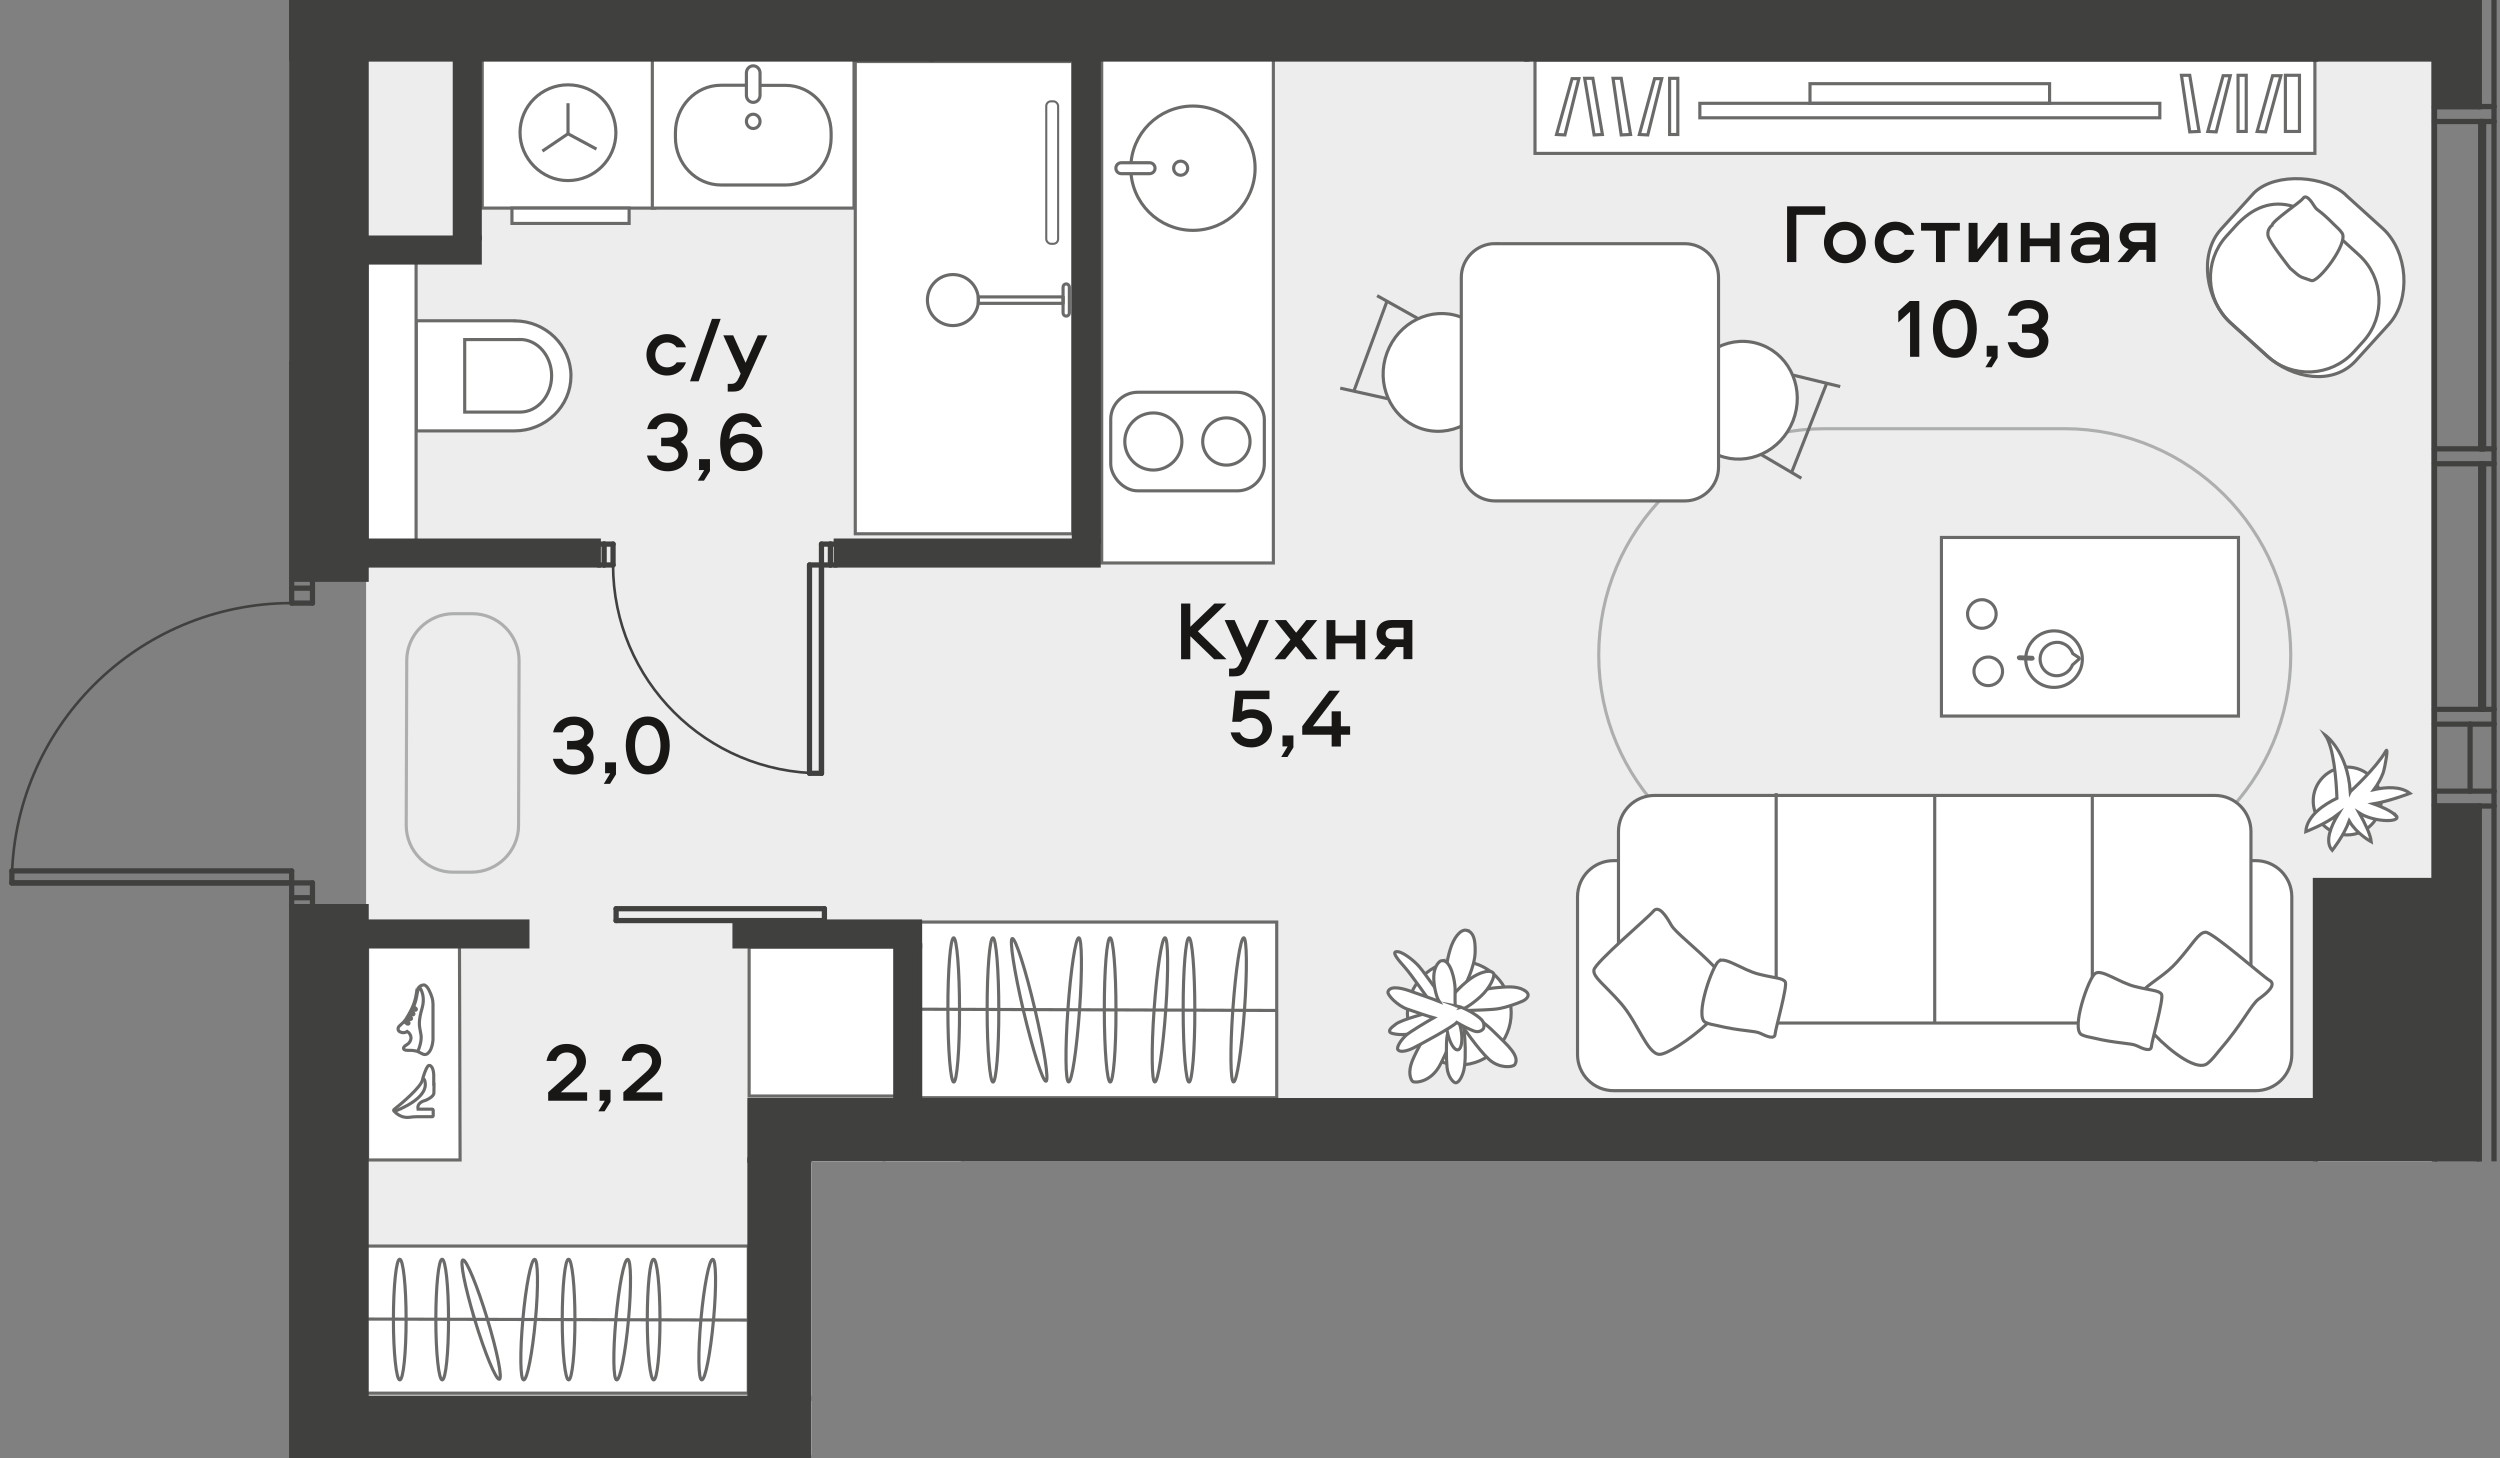 <?xml version="1.0" encoding="UTF-8"?><svg id="_Слой_1" xmlns="http://www.w3.org/2000/svg" xmlns:xlink="http://www.w3.org/1999/xlink" viewBox="0 0 238.11 138.9"><rect x="0" y="0" width="238.11" height="138.9" fill="#808080" stroke="none"/><defs><clipPath id="clippath"><polygon points="27.55 0 27.55 34.37 .07 34.37 .07 138.9 77.27 138.9 77.27 110.61 238.04 110.61 238.04 0 27.55 0" fill="none"/></clipPath><clipPath id="clippath-1"><polygon points="27.55 0 27.55 34.37 .07 34.37 .07 138.9 77.27 138.9 77.27 110.61 238.04 110.61 238.04 0 27.55 0" fill="none"/></clipPath><clipPath id="clippath-2"><polygon points="27.55 0 27.55 34.37 .07 34.37 .07 138.9 77.27 138.9 77.27 110.61 238.04 110.61 238.04 0 27.55 0" fill="none"/></clipPath><clipPath id="clippath-3"><polygon points="27.55 0 27.55 34.37 .07 34.37 .07 138.9 77.27 138.9 77.27 110.61 238.04 110.61 238.04 0 27.55 0" fill="none"/></clipPath><clipPath id="clippath-4"><polygon points="27.55 0 27.55 34.37 .07 34.37 .07 138.9 77.27 138.9 77.27 110.61 238.04 110.61 238.04 0 27.55 0" fill="none"/></clipPath><clipPath id="clippath-6"><polygon points="27.55 0 27.55 34.37 .07 34.37 .07 138.9 77.27 138.9 77.27 110.61 238.04 110.61 238.04 0 27.55 0" fill="none"/></clipPath><clipPath id="clippath-7"><polygon points="27.55 0 27.55 34.37 .07 34.37 .07 138.9 77.27 138.9 77.27 110.61 238.04 110.61 238.04 0 27.55 0" fill="none"/></clipPath><clipPath id="clippath-8"><polygon points="27.55 0 27.55 34.37 .07 34.37 .07 138.9 77.27 138.9 77.27 110.61 238.04 110.61 238.04 0 27.55 0" fill="none"/></clipPath><clipPath id="clippath-9"><polygon points="27.55 0 27.55 34.37 .07 34.37 .07 138.9 77.27 138.9 77.27 110.61 238.04 110.61 238.04 0 27.55 0" fill="none"/></clipPath><clipPath id="clippath-10"><polygon points="27.55 0 27.55 34.37 .07 34.37 .07 138.9 77.27 138.9 77.27 110.61 238.04 110.61 238.04 0 27.55 0" fill="none"/></clipPath><clipPath id="clippath-11"><polygon points="27.55 0 27.55 34.37 .07 34.37 .07 138.9 77.27 138.9 77.27 110.61 238.04 110.61 238.04 0 27.55 0" fill="none"/></clipPath><clipPath id="clippath-12"><polygon points="27.55 0 27.55 34.37 .07 34.37 .07 138.9 77.27 138.9 77.27 110.61 238.04 110.61 238.04 0 27.55 0" fill="none"/></clipPath><clipPath id="clippath-13"><polygon points="27.55 0 27.55 34.37 .07 34.37 .07 138.9 77.27 138.9 77.27 110.61 238.04 110.61 238.04 0 27.55 0" fill="none"/></clipPath><clipPath id="clippath-14"><polygon points="27.55 0 27.55 34.37 .07 34.37 .07 138.9 77.27 138.9 77.27 110.61 238.04 110.61 238.04 0 27.55 0" fill="none"/></clipPath><clipPath id="clippath-15"><polygon points="27.55 0 27.55 34.37 .07 34.37 .07 138.9 77.27 138.9 77.27 110.61 238.04 110.61 238.04 0 27.55 0" fill="none"/></clipPath><clipPath id="clippath-17"><polygon points="27.55 0 27.55 34.37 .07 34.37 .07 138.9 77.27 138.9 77.27 110.61 238.04 110.61 238.04 0 27.55 0" fill="none"/></clipPath><clipPath id="clippath-18"><polygon points="27.55 0 27.55 34.37 .07 34.37 .07 138.9 77.27 138.9 77.27 110.61 238.04 110.61 238.04 0 27.55 0" fill="none"/></clipPath><clipPath id="clippath-19"><polygon points="27.55 0 27.55 34.37 .07 34.37 .07 138.9 77.27 138.9 77.27 110.61 238.04 110.61 238.04 0 27.55 0" fill="none"/></clipPath><clipPath id="clippath-20"><polygon points="27.55 0 27.55 34.37 .07 34.37 .07 138.9 77.27 138.9 77.27 110.61 238.04 110.61 238.04 0 27.55 0" fill="none"/></clipPath><clipPath id="clippath-21"><polygon points="27.55 0 27.55 34.37 .07 34.37 .07 138.9 77.27 138.9 77.27 110.61 238.04 110.61 238.04 0 27.55 0" fill="none"/></clipPath><clipPath id="clippath-22"><polygon points="27.55 0 27.55 34.37 .07 34.37 .07 138.9 77.27 138.9 77.27 110.61 238.04 110.61 238.04 0 27.55 0" fill="none"/></clipPath><clipPath id="clippath-23"><polygon points="27.55 0 27.55 34.37 .07 34.37 .07 138.9 77.27 138.9 77.27 110.61 238.04 110.61 238.04 0 27.55 0" fill="none"/></clipPath><clipPath id="clippath-24"><polygon points="27.55 0 27.55 34.37 .07 34.37 .07 138.9 77.27 138.9 77.27 110.61 238.04 110.61 238.04 0 27.55 0" fill="none"/></clipPath><clipPath id="clippath-25"><polygon points="27.55 0 27.55 34.37 .07 34.37 .07 138.9 77.27 138.9 77.27 110.61 238.04 110.61 238.04 0 27.55 0" fill="none"/></clipPath><clipPath id="clippath-26"><polygon points="27.55 0 27.55 34.37 .07 34.37 .07 138.9 77.27 138.9 77.27 110.61 238.04 110.61 238.04 0 27.55 0" fill="none"/></clipPath><clipPath id="clippath-27"><polygon points="27.55 0 27.55 34.37 .07 34.37 .07 138.9 77.27 138.9 77.27 110.61 238.04 110.61 238.04 0 27.55 0" fill="none"/></clipPath><clipPath id="clippath-28"><polygon points="27.55 0 27.55 34.37 .07 34.37 .07 138.9 77.27 138.9 77.27 110.61 238.04 110.61 238.04 0 27.55 0" fill="none"/></clipPath><clipPath id="clippath-29"><polygon points="27.55 0 27.55 34.37 .07 34.37 .07 138.9 77.27 138.9 77.27 110.61 238.04 110.61 238.04 0 27.55 0" fill="none"/></clipPath><clipPath id="clippath-30"><polygon points="27.55 0 27.55 34.37 .07 34.37 .07 138.9 77.27 138.9 77.27 110.61 238.04 110.61 238.04 0 27.55 0" fill="none"/></clipPath><clipPath id="clippath-31"><polygon points="27.55 0 27.55 34.37 .07 34.37 .07 138.9 77.27 138.9 77.27 110.61 238.04 110.61 238.04 0 27.55 0" fill="none"/></clipPath><clipPath id="clippath-32"><polygon points="27.55 0 27.55 34.37 .07 34.37 .07 138.9 77.27 138.9 77.27 110.61 238.04 110.61 238.04 0 27.55 0" fill="none"/></clipPath><clipPath id="clippath-33"><polygon points="27.55 0 27.55 34.37 .07 34.37 .07 138.9 77.27 138.9 77.27 110.61 238.04 110.61 238.04 0 27.55 0" fill="none"/></clipPath><clipPath id="clippath-34"><polygon points="27.55 0 27.55 34.37 .07 34.37 .07 138.9 77.27 138.9 77.27 110.61 238.04 110.61 238.04 0 27.55 0" fill="none"/></clipPath><clipPath id="clippath-35"><polygon points="27.55 0 27.55 34.37 .07 34.37 .07 138.9 77.27 138.9 77.27 110.61 238.04 110.61 238.04 0 27.55 0" fill="none"/></clipPath></defs><g clip-path="url(#clippath)"><polygon points="231.54 5.62 34.87 5.62 34.87 101.58 34.87 104.83 34.87 133.18 71.43 133.18 71.43 104.83 231.54 104.83 231.54 5.62" fill="#eeedee"/><path d="M231.87,306.66V110.5H76.52v25.79h-41.66v340.05h39.62c86.74,0,157.05-70.32,157.05-157.05l.33-12.63Z" fill="#eeedee"/></g><rect x="81.46" y="5.86" width="20.71" height="44.98" fill="#fff"/><rect x="81.46" y="5.86" width="20.71" height="44.98" fill="none" stroke="#6a6a69" stroke-miterlimit="22.93" stroke-width=".3"/><g clip-path="url(#clippath-1)"><path d="M99.65,10.1v12.67c0,.25.2.45.45.45h.24c.25,0,.45-.2.45-.45v-12.67c0-.25-.2-.45-.45-.45h-.24c-.25,0-.45.2-.45.45" fill="#fff"/><rect x="99.65" y="9.65" width="1.13" height="13.57" rx=".45" ry=".45" fill="none" stroke="#6a6a69" stroke-miterlimit="22.93" stroke-width=".2"/><rect x="45.38" y="-4.76" width="23.34" height="4.66" fill="none" stroke="#6a6a69" stroke-miterlimit="22.93" stroke-width=".3"/><path d="M49,30.55h-9.36v10.49h9.36c2.97,0,5.38-2.35,5.38-5.24s-2.41-5.24-5.38-5.24" fill="#fff"/><path d="M49,30.55h-9.36v10.49h9.36c2.97,0,5.38-2.35,5.38-5.24s-2.41-5.24-5.38-5.24Z" fill="none" stroke="#6a6a69" stroke-miterlimit="22.93" stroke-width=".3"/><path d="M49.52,32.34h-5.26v6.91h5.26c1.67,0,3.02-1.55,3.02-3.46s-1.35-3.46-3.02-3.46Z" fill="none" stroke="#6a6a69" stroke-miterlimit="22.93" stroke-width=".3"/></g><rect x="34.97" y="24.3" width="4.66" height="27.41" fill="#fff"/><rect x="34.97" y="24.3" width="4.66" height="27.41" fill="none" stroke="#6a6a69" stroke-miterlimit="22.93" stroke-width=".3"/><g clip-path="url(#clippath-2)"><circle cx="90.76" cy="28.58" r="2.43" fill="none" stroke="#6a6a69" stroke-linecap="round" stroke-linejoin="round" stroke-width=".3"/></g><rect x="93.18" y="28.28" width="8.08" height=".61" fill="none" stroke="#6a6a69" stroke-linecap="round" stroke-linejoin="round" stroke-width=".3"/><g clip-path="url(#clippath-3)"><path d="M101.85,27.34v2.47c0,.17-.14.3-.3.3s-.3-.14-.3-.3v-2.47c0-.17.14-.3.3-.3s.3.14.3.3Z" fill="none" stroke="#6a6a69" stroke-linecap="round" stroke-linejoin="round" stroke-width=".3"/></g><rect x="45.93" y="5.55" width="16.42" height="14.27" fill="#fff"/><rect x="45.93" y="5.55" width="16.42" height="14.27" fill="none" stroke="#6a6a69" stroke-miterlimit="22.93" stroke-width=".3"/><rect x="48.76" y="19.82" width="11.16" height="1.46" fill="#fff"/><rect x="48.76" y="19.82" width="11.16" height="1.46" fill="none" stroke="#6a6a69" stroke-miterlimit="22.93" stroke-width=".3"/><g clip-path="url(#clippath-4)"><path d="M58.66,12.65c0-2.53-1.94-4.56-4.56-4.57-2.52,0-4.57,2.03-4.57,4.55,0,2.43,2.03,4.57,4.56,4.57,2.52,0,4.57-2.03,4.57-4.55Z" fill="none" stroke="#6a6a69" stroke-miterlimit="22.93" stroke-width=".3"/></g><polyline points="56.81 14.2 54.1 12.74 51.66 14.39" fill="none" stroke="#6a6a69" stroke-miterlimit="22.93" stroke-width=".3"/><line x1="54.1" y1="9.83" x2="54.1" y2="12.74" fill="none" stroke="#6a6a69" stroke-miterlimit="22.93" stroke-width=".3"/><rect x="62.13" y="5.65" width="19.21" height="14.17" fill="#fff"/><rect x="62.13" y="5.65" width="19.21" height="14.17" fill="none" stroke="#6a6a69" stroke-miterlimit="22.93" stroke-width=".3"/><g clip-path="url(#clippath-6)"><path d="M71.09,8.12h-2.43c-2.39,0-4.33,2.02-4.33,4.52v.45c0,2.5,1.94,4.52,4.33,4.53h6.17c2.39,0,4.33-2.01,4.33-4.51v-.45c0-2.5-1.94-4.52-4.33-4.53h-2.43" fill="none" stroke="#6a6a69" stroke-miterlimit="22.93" stroke-width=".3"/><path d="M72.39,9.07v-2.12c0-.37-.29-.68-.65-.68s-.65.3-.65.68v2.12c0,.38.29.68.65.68.36,0,.65-.3.65-.68Z" fill="none" stroke="#6a6a69" stroke-miterlimit="22.93" stroke-width=".3"/><path d="M71.74,12.24c.36,0,.65-.3.65-.68,0-.37-.29-.68-.65-.68s-.65.3-.65.68c0,.37.29.68.65.68Z" fill="none" stroke="#6a6a69" stroke-miterlimit="22.93" stroke-width=".3"/></g><rect x="35.05" y="138.84" width="39.34" height=".06" fill="#fff"/><g clip-path="url(#clippath-7)"><rect x="35.05" y="138.84" width="39.34" height="23.08" fill="none" stroke="#6a6a69" stroke-miterlimit="22.93" stroke-width=".3"/></g><rect x="104.93" y="5.38" width="16.35" height="48.24" fill="#fff"/><rect x="104.93" y="5.38" width="16.35" height="48.24" fill="none" stroke="#6a6a69" stroke-miterlimit="22.93" stroke-width=".3"/><rect x="71.35" y="90.2" width="15.91" height="14.19" fill="#fff"/><rect x="71.35" y="90.2" width="15.91" height="14.19" fill="none" stroke="#6a6a69" stroke-miterlimit="22.93" stroke-width=".3"/><g clip-path="url(#clippath-8)"><path d="M120.42,39.94v4.22c0,1.43-1.16,2.58-2.58,2.58h-9.46c-1.43,0-2.58-1.16-2.58-2.58v-4.22c0-1.43,1.16-2.58,2.58-2.58h9.46c1.43,0,2.58,1.16,2.58,2.58" fill="#fff"/><rect x="105.79" y="37.36" width="14.63" height="9.39" rx="2.58" ry="2.58" fill="none" stroke="#6a6a69" stroke-miterlimit="22.93" stroke-width=".3"/><path d="M112.57,42.05c0,1.5-1.22,2.72-2.72,2.72s-2.72-1.22-2.72-2.72,1.22-2.72,2.72-2.72,2.72,1.22,2.72,2.72" fill="#fff"/><path d="M112.57,42.05c0,1.5-1.22,2.72-2.72,2.72s-2.72-1.22-2.72-2.72,1.22-2.72,2.72-2.72,2.72,1.22,2.72,2.72Z" fill="none" stroke="#6a6a69" stroke-miterlimit="22.93" stroke-width=".3"/><path d="M119.06,42.05c0,1.25-1.01,2.25-2.25,2.25s-2.26-1.01-2.26-2.25,1.01-2.25,2.26-2.25,2.25,1.01,2.25,2.25" fill="#fff"/><path d="M119.06,42.05c0,1.25-1.01,2.25-2.25,2.25s-2.26-1.01-2.26-2.25,1.01-2.25,2.26-2.25,2.25,1.01,2.25,2.25Z" fill="none" stroke="#6a6a69" stroke-miterlimit="22.93" stroke-width=".3"/><path d="M113.62,10.1c3.27,0,5.92,2.65,5.92,5.92s-2.65,5.92-5.92,5.92-5.92-2.65-5.92-5.92,2.65-5.92,5.92-5.92" fill="#fff"/><path d="M113.62,10.1c3.27,0,5.92,2.65,5.92,5.92s-2.65,5.92-5.92,5.92-5.92-2.65-5.92-5.92,2.65-5.92,5.92-5.92Z" fill="none" stroke="#6a6a69" stroke-miterlimit="22.93" stroke-width=".3"/><path d="M110.01,16.02h0c0,.29-.23.52-.52.52h-2.69c-.29,0-.52-.23-.52-.52s.23-.52.52-.52h2.69c.29,0,.52.23.52.52" fill="#fff"/><path d="M110.01,16.02h0c0,.29-.23.52-.52.52h-2.69c-.29,0-.52-.23-.52-.52s.23-.52.52-.52h2.69c.29,0,.52.23.52.52Z" fill="none" stroke="#6a6a69" stroke-miterlimit="22.93" stroke-width=".3"/><path d="M112.45,15.35c.37,0,.67.3.67.67s-.3.67-.67.67-.67-.3-.67-.67.3-.67.67-.67" fill="#fff"/><circle cx="112.45" cy="16.02" r=".67" fill="none" stroke="#6a6a69" stroke-miterlimit="22.93" stroke-width=".3"/><path d="M196.61,83.97h-22.77c-11.92,0-21.57-9.66-21.57-21.57s9.66-21.57,21.57-21.57h22.77c11.91,0,21.57,9.66,21.57,21.57s-9.66,21.57-21.57,21.57Z" fill="none" stroke="#adaeae" stroke-miterlimit="22.93" stroke-width=".3"/><path d="M152.14,132.65h33.61c14.04,0,25.44,11.4,25.44,25.44v.24c0,14.04-11.4,25.43-25.43,25.43h-33.62c-14.04,0-25.43-11.4-25.43-25.43v-.24c0-14.04,11.4-25.44,25.44-25.44Z" fill="none" stroke="#adaeae" stroke-miterlimit="22.93" stroke-width=".3"/><path d="M44.9,83.07h-1.75c-2.47-.01-4.47-2.02-4.46-4.49l.05-15.67c0-2.47,2.02-4.46,4.49-4.46h1.75c2.47.01,4.47,2.02,4.46,4.49l-.05,15.67c0,2.47-2.02,4.46-4.49,4.46Z" fill="none" stroke="#adaeae" stroke-miterlimit="22.93" stroke-width=".3"/><path d="M214.85,103.88h-61.15c-1.9,0-3.44-1.54-3.44-3.44v-15.03c0-1.9,1.54-3.44,3.44-3.44h61.15c1.9,0,3.44,1.54,3.44,3.44v15.03c0,1.9-1.54,3.44-3.44,3.44" fill="#fff"/><path d="M153.69,81.97h61.15c1.9,0,3.44,1.54,3.44,3.44v15.03c0,1.9-1.54,3.44-3.44,3.44h-61.15c-1.9,0-3.44-1.54-3.44-3.44v-15.03c0-1.9,1.54-3.44,3.44-3.44Z" fill="none" stroke="#6a6a69" stroke-miterlimit="22.93" stroke-width=".3"/><path d="M210.95,97.43h-53.36c-1.9,0-3.44-1.54-3.44-3.44v-14.8c0-1.9,1.54-3.44,3.44-3.44h53.36c1.9,0,3.44,1.54,3.44,3.44v14.8c0,1.9-1.54,3.44-3.44,3.44" fill="#fff"/><path d="M157.59,75.76h53.36c1.9,0,3.44,1.54,3.44,3.44v14.8c0,1.9-1.54,3.44-3.44,3.44h-53.36c-1.9,0-3.44-1.54-3.44-3.44v-14.8c0-1.9,1.54-3.44,3.44-3.44Z" fill="none" stroke="#6a6a69" stroke-miterlimit="22.93" stroke-width=".3"/><polygon points="184.27 75.63 184.27 75.63 184.27 97.34 184.27 75.63" fill="none" stroke="#6a6a69" stroke-miterlimit="22.93" stroke-width=".3"/><polygon points="169.17 75.54 169.17 75.54 169.17 97.25 169.17 75.54" fill="none" stroke="#6a6a69" stroke-miterlimit="22.93" stroke-width=".3"/><polygon points="199.28 75.63 199.28 75.63 199.28 97.34 199.28 75.63" fill="none" stroke="#6a6a69" stroke-miterlimit="22.93" stroke-width=".3"/><path d="M162.68,97.42c-1.79,1.66-3.94,3-4.61,3-1.16,0-2.09-3.03-3.67-4.84-1.58-1.81-2.68-2.5-2.59-3.19.08-.7,5.22-5.04,5.63-5.57.53-.69,1.24.4,1.73,1.28.4.72,2.23,2.05,4.15,4.02" fill="#fff"/><path d="M162.68,97.42c-1.79,1.66-3.94,3-4.61,3-1.16,0-2.09-3.03-3.67-4.84-1.58-1.81-2.68-2.5-2.59-3.19.08-.7,5.22-5.04,5.63-5.57.53-.69,1.24.4,1.73,1.28.4.72,2.23,2.05,4.15,4.02" fill="none" stroke="#6a6a69" stroke-miterlimit="22.93" stroke-width=".3"/><path d="M204.28,94.17c.91-.81,2.04-1.4,3.05-2.53,1.54-1.72,2.06-2.84,2.74-2.85.68-.01,5.51,4.26,6.07,4.57.74.41-.22,1.22-1.01,1.79-.73.53-1.54,2.35-3.75,4.9-.37.43-.65.86-1.15,1.25-.92.72-3.29-.93-5.08-2.81" fill="#fff"/><path d="M204.28,94.17c.91-.81,2.04-1.4,3.05-2.53,1.54-1.72,2.06-2.84,2.74-2.85.68-.01,5.51,4.26,6.07,4.57.74.41-.22,1.22-1.01,1.79-.73.53-1.54,2.35-3.75,4.9-.37.43-.65.86-1.15,1.25-.92.72-3.29-.93-5.08-2.81" fill="none" stroke="#6a6a69" stroke-miterlimit="22.93" stroke-width=".3"/><path d="M163.72,91.53c.62-.42,2.24.85,3.75,1.24,1.51.39,2.35.36,2.57.76s-.95,4.52-.97,4.95c-.03.56-.81.23-1.4-.06-.54-.27-1.9-.2-4.12-.74-.38-.09-.72-.12-1.11-.3-1.08-.49.65-5.44,1.28-5.86" fill="#fff"/><path d="M163.72,91.53c.62-.42,2.24.85,3.75,1.24,1.51.39,2.35.36,2.57.76s-.95,4.52-.97,4.95c-.03.56-.81.23-1.4-.06-.54-.27-1.9-.2-4.12-.74-.38-.09-.72-.12-1.11-.3-1.08-.49.65-5.44,1.28-5.86Z" fill="none" stroke="#6a6a69" stroke-miterlimit="22.93" stroke-width=".3"/><path d="M199.56,92.71c.62-.42,2.24.85,3.75,1.24,1.51.39,2.35.36,2.57.76s-.95,4.52-.97,4.95c-.03.56-.81.23-1.4-.06-.54-.27-1.9-.2-4.12-.74-.38-.09-.72-.12-1.11-.3-1.08-.49.65-5.44,1.28-5.85" fill="#fff"/><path d="M199.56,92.71c.62-.42,2.24.85,3.75,1.24,1.51.39,2.35.36,2.57.76s-.95,4.52-.97,4.95c-.03.56-.81.23-1.4-.06-.54-.27-1.9-.2-4.12-.74-.38-.09-.72-.12-1.11-.3-1.08-.49.65-5.44,1.28-5.85Z" fill="none" stroke="#6a6a69" stroke-miterlimit="22.93" stroke-width=".3"/></g><path d="M171.57,45.55l-3.85-2.26,3.85,2.26Z" fill="#fff"/><line x1="171.57" y1="45.55" x2="167.73" y2="43.29" fill="none" stroke="#6a6a69" stroke-miterlimit="22.93" stroke-width=".3"/><path d="M175.27,36.82l-4.48-1.1,4.48,1.1Z" fill="#fff"/><line x1="170.79" y1="35.73" x2="175.27" y2="36.82" fill="none" stroke="#6a6a69" stroke-miterlimit="22.93" stroke-width=".3"/><path d="M170.65,44.97l3.31-8.43-3.31,8.43Z" fill="#fff"/><line x1="170.65" y1="44.97" x2="173.97" y2="36.54" fill="none" stroke="#6a6a69" stroke-miterlimit="22.93" stroke-width=".3"/><g clip-path="url(#clippath-9)"><path d="M163.59,33.07l-3.17,6.04c.27,1.88,1.46,3.54,3.28,4.26,2.76,1.09,5.93-.38,7.07-3.28,1.14-2.9-.17-6.13-2.93-7.22-1.42-.56-2.94-.44-4.24.2" fill="#fff"/><path d="M163.59,33.07l-3.17,6.04c.27,1.88,1.46,3.54,3.28,4.26,2.76,1.09,5.93-.38,7.07-3.28,1.14-2.9-.17-6.13-2.93-7.22-1.42-.56-2.94-.44-4.24.2Z" fill="none" stroke="#6a6a69" stroke-miterlimit="22.93" stroke-width=".3"/><line x1="131.16" y1="28.16" x2="135.05" y2="30.34" fill="#fff"/><line x1="131.16" y1="28.16" x2="135.05" y2="30.34" fill="none" stroke="#6a6a69" stroke-miterlimit="22.93" stroke-width=".3"/><line x1="132.15" y1="37.97" x2="127.65" y2="36.97" fill="#fff"/><line x1="132.15" y1="37.97" x2="127.65" y2="36.97" fill="none" stroke="#6a6a69" stroke-miterlimit="22.93" stroke-width=".3"/><line x1="132.09" y1="28.72" x2="128.96" y2="37.22" fill="#fff"/><line x1="132.09" y1="28.72" x2="128.96" y2="37.22" fill="none" stroke="#6a6a69" stroke-miterlimit="22.93" stroke-width=".3"/><path d="M139.42,40.47l3.04-6.11c-.31-1.87-1.53-3.5-3.37-4.18-2.79-1.03-5.92.51-6.99,3.43-1.08,2.92.31,6.12,3.09,7.15,1.43.53,2.95.38,4.24-.29" fill="#fff"/><path d="M139.42,40.47l3.04-6.11c-.31-1.87-1.53-3.5-3.37-4.18-2.79-1.03-5.92.51-6.99,3.43-1.08,2.92.31,6.12,3.09,7.15,1.43.53,2.95.38,4.24-.29Z" fill="none" stroke="#6a6a69" stroke-miterlimit="22.93" stroke-width=".3"/><path d="M139.17,44.49v-18.06c0-1.78,1.44-3.22,3.23-3.22h18.06c1.78,0,3.23,1.44,3.23,3.22v18.06c0,1.78-1.44,3.22-3.23,3.22h-18.06c-1.78,0-3.23-1.44-3.23-3.22" fill="#fff"/><path d="M142.4,23.21h18.06c1.78,0,3.22,1.44,3.22,3.22v18.06c0,1.78-1.44,3.22-3.22,3.22h-18.06c-1.78,0-3.22-1.45-3.22-3.22v-18.06c0-1.78,1.45-3.23,3.23-3.23Z" fill="none" stroke="#6a6a69" stroke-miterlimit="22.93" stroke-width=".3"/></g><rect x="146.2" y="5.71" width="74.28" height="8.9" fill="#fff"/><rect x="146.2" y="5.71" width="74.28" height="8.9" fill="none" stroke="#6a6a69" stroke-miterlimit="22.93" stroke-width=".3"/><rect x="161.9" y="9.84" width="43.81" height="1.38" fill="none" stroke="#6a6a69" stroke-miterlimit="22.93" stroke-width=".3"/><rect x="172.39" y="7.97" width="22.82" height="1.87" fill="none" stroke="#6a6a69" stroke-miterlimit="22.93" stroke-width=".3"/><polygon points="149.73 7.49 150.38 7.49 149.05 12.85 148.25 12.81 149.73 7.49" fill="none" stroke="#6a6a69" stroke-miterlimit="22.93" stroke-width=".3"/><polygon points="152.62 12.81 151.71 7.46 150.93 7.46 151.83 12.85 152.62 12.81" fill="none" stroke="#6a6a69" stroke-miterlimit="22.93" stroke-width=".3"/><rect x="159.02" y="7.46" width=".78" height="5.35" fill="none" stroke="#6a6a69" stroke-miterlimit="22.93" stroke-width=".3"/><polygon points="157.59 7.49 158.27 7.49 156.94 12.85 156.14 12.81 157.59 7.49" fill="none" stroke="#6a6a69" stroke-miterlimit="22.93" stroke-width=".3"/><polygon points="155.3 12.81 154.41 7.46 153.63 7.46 154.41 12.85 155.3 12.81" fill="none" stroke="#6a6a69" stroke-miterlimit="22.93" stroke-width=".3"/><rect x="213.16" y="7.17" width=".78" height="5.35" fill="none" stroke="#6a6a69" stroke-miterlimit="22.93" stroke-width=".3"/><polygon points="211.74 7.21 212.42 7.21 211.08 12.56 210.28 12.52 211.74 7.21" fill="none" stroke="#6a6a69" stroke-miterlimit="22.93" stroke-width=".3"/><polygon points="209.45 12.52 208.56 7.17 207.77 7.17 208.56 12.56 209.45 12.52" fill="none" stroke="#6a6a69" stroke-miterlimit="22.93" stroke-width=".3"/><rect x="217.67" y="7.17" width="1.34" height="5.35" fill="none" stroke="#6a6a69" stroke-miterlimit="22.93" stroke-width=".3"/><polygon points="216.45 7.21 217.24 7.21 215.78 12.56 214.98 12.52 216.45 7.21" fill="none" stroke="#6a6a69" stroke-miterlimit="22.93" stroke-width=".3"/><g clip-path="url(#clippath-10)"><path d="M223.47,18.62l3.48,3.15c2.39,2.17,2.74,6.73.57,9.12l-3.15,3.47c-2.17,2.39-6.04,1.72-8.43-.46l-3.48-3.15c-2.39-2.17-3.08-6.54-.91-8.93l3.15-3.47c2.09-2.02,6.88-1.59,8.77.26" fill="#fff"/><path d="M223.47,18.62l3.48,3.15c2.39,2.17,2.74,6.73.57,9.12l-3.15,3.47c-2.17,2.39-6.04,1.72-8.43-.46l-3.48-3.15c-2.39-2.17-3.08-6.54-.91-8.93l3.15-3.47c2.09-2.02,6.88-1.59,8.77.26Z" fill="none" stroke="#6a6a69" stroke-miterlimit="22.93" stroke-width=".3"/><path d="M223.12,22.87l1.55,1.41c2.39,2.17,2.58,5.87.4,8.26l-.88.97c-2.17,2.39-5.87,2.57-8.26.4l-3.48-3.15c-2.39-2.17-2.57-5.87-.4-8.27l.88-.97c1.59-1.75,3.45-2.51,5.56-1.84" fill="none" stroke="#6a6a69" stroke-miterlimit="22.93" stroke-width=".3"/><path d="M218.12,25.55c1.15,1,.82.73,2.01,1.17.67.25,3.57-3.57,2.94-4.52-.23-.34-.49-.54-.75-.8-1.53-1.55-1.57-1.26-1.88-1.75-.33-.53-.8-1.19-1.1-.74-.24.34-2.91,2.12-2.94,2.55,0,0-.49.34-.39.96.1.62,2.11,3.13,2.11,3.13Z" fill="none" stroke="#6a6a69" stroke-miterlimit="22.93" stroke-width=".3"/></g><rect x="184.91" y="51.19" width="28.29" height="17.01" fill="#fff"/><rect x="184.91" y="51.19" width="28.29" height="17.01" fill="none" stroke="#6a6a69" stroke-miterlimit="22.93" stroke-width=".3"/><g clip-path="url(#clippath-11)"><path d="M189.75,62.63c.72.21,1.14.97.93,1.69s-.97,1.14-1.69.93c-.72-.21-1.14-.97-.93-1.69.21-.72.97-1.14,1.69-.93Z" fill="none" stroke="#6a6a69" stroke-miterlimit="22.93" stroke-width=".3"/><path d="M189.14,57.17c.72.21,1.14.97.93,1.69-.21.72-.97,1.14-1.69.93-.72-.21-1.14-.97-.93-1.69.21-.72.97-1.14,1.69-.93Z" fill="none" stroke="#6a6a69" stroke-miterlimit="22.93" stroke-width=".3"/><path d="M196.39,60.19c1.16.34,1.99,1.44,1.94,2.7-.03.72-.34,1.38-.87,1.87-.53.49-1.22.74-1.94.71-1.49-.06-2.64-1.32-2.58-2.8.03-.72.34-1.38.87-1.87.53-.49,1.22-.74,1.94-.71.22,0,.44.04.64.1Z" fill="none" stroke="#6a6a69" stroke-miterlimit="22.93" stroke-width=".3"/><path d="M196.37,61.25c.48.14.87.51,1.05,1l.6.4s.03.04.03.06c0,.02,0,.05-.03.06l-.63.56c-.25.64-.89,1.06-1.56,1.03-.88-.04-1.56-.78-1.52-1.67.04-.87.8-1.54,1.7-1.51.12,0,.25.03.36.06ZM197.33,63.29h0,0Z" fill="none" stroke="#6a6a69" stroke-miterlimit="22.93" stroke-width=".3"/></g><path d="M193.56,62.69l-1.23-.05,1.23.05Z" fill="none" stroke="#6a6a69" stroke-miterlimit="22.93" stroke-width=".3"/><g clip-path="url(#clippath-12)"><path d="M193.58,62.61s.06.05.06.09c0,.05-.04.08-.09.08l-1.23-.05s-.08-.04-.08-.09c0-.05.04-.08.09-.08l1.23.05s.01,0,.02,0Z" fill="none" stroke="#6a6a69" stroke-miterlimit="22.93" stroke-width=".3"/></g><rect x="34.24" y="118.68" width="37.03" height="14.01" fill="#fff"/><rect x="34.24" y="118.68" width="37.03" height="14.01" fill="none" stroke="#6a6a69" stroke-miterlimit="22.93" stroke-width=".3"/><line x1="34.26" y1="125.63" x2="71.27" y2="125.73" fill="none" stroke="#6a6a69" stroke-miterlimit="22.93" stroke-width=".3"/><g clip-path="url(#clippath-13)"><path d="M37.47,125.68c0,3.18.28,5.75.61,5.75.33,0,.6-2.57.6-5.75,0-3.18-.28-5.75-.61-5.75-.33,0-.6,2.58-.6,5.75Z" fill="none" stroke="#6a6a69" stroke-miterlimit="22.93" stroke-width=".3"/><path d="M53.55,125.68c0,3.18.28,5.75.61,5.75.33,0,.6-2.57.6-5.75,0-3.18-.28-5.75-.61-5.75-.33,0-.6,2.58-.6,5.75Z" fill="none" stroke="#6a6a69" stroke-miterlimit="22.93" stroke-width=".3"/><path d="M49.8,125.67c-.29,3.17-.25,5.75.08,5.76.33,0,.83-2.56,1.12-5.73.29-3.17.25-5.75-.08-5.76-.33,0-.84,2.56-1.12,5.73Z" fill="none" stroke="#6a6a69" stroke-miterlimit="22.93" stroke-width=".3"/><path d="M45.22,125.72c.96,3.14,2,5.67,2.33,5.65.33-.02-.18-2.59-1.13-5.73-.95-3.14-2-5.67-2.32-5.64-.33.02.18,2.59,1.13,5.73Z" fill="none" stroke="#6a6a69" stroke-miterlimit="22.93" stroke-width=".3"/><path d="M41.51,125.68c0,3.18.28,5.75.61,5.75.33,0,.6-2.57.6-5.75,0-3.18-.28-5.75-.61-5.75-.33,0-.6,2.58-.6,5.75Z" fill="none" stroke="#6a6a69" stroke-miterlimit="22.93" stroke-width=".3"/><path d="M58.66,125.67c-.29,3.17-.25,5.75.08,5.76.33,0,.83-2.56,1.12-5.73.29-3.17.25-5.75-.08-5.76-.33,0-.84,2.56-1.12,5.73Z" fill="none" stroke="#6a6a69" stroke-miterlimit="22.93" stroke-width=".3"/><path d="M61.65,125.68c0,3.18.28,5.75.61,5.75s.6-2.57.6-5.75c0-3.18-.28-5.75-.61-5.75-.33,0-.6,2.58-.6,5.75Z" fill="none" stroke="#6a6a69" stroke-miterlimit="22.93" stroke-width=".3"/><path d="M66.76,125.67c-.29,3.17-.25,5.75.08,5.76.33,0,.83-2.56,1.12-5.73.29-3.17.25-5.75-.08-5.76-.33,0-.83,2.56-1.12,5.73Z" fill="none" stroke="#6a6a69" stroke-miterlimit="22.93" stroke-width=".3"/></g><rect x="87.29" y="87.82" width="34.31" height="16.73" fill="#fff"/><rect x="87.29" y="87.82" width="34.31" height="16.73" fill="none" stroke="#6a6a69" stroke-miterlimit="22.93" stroke-width=".3"/><line x1="87.31" y1="96.12" x2="121.61" y2="96.24" fill="none" stroke="#6a6a69" stroke-miterlimit="22.93" stroke-width=".3"/><g clip-path="url(#clippath-14)"><path d="M90.28,96.19c0,3.79.26,6.87.56,6.87s.56-3.08.55-6.87c0-3.79-.26-6.87-.56-6.87s-.56,3.08-.55,6.87Z" fill="none" stroke="#6a6a69" stroke-miterlimit="22.93" stroke-width=".3"/><path d="M105.18,96.19c0,3.79.26,6.87.56,6.87s.56-3.08.55-6.87c0-3.79-.26-6.87-.56-6.87s-.56,3.08-.55,6.87Z" fill="none" stroke="#6a6a69" stroke-miterlimit="22.93" stroke-width=".3"/><path d="M101.71,96.17c-.27,3.79-.23,6.87.07,6.88.31,0,.77-3.06,1.04-6.85.27-3.79.23-6.87-.07-6.88-.31,0-.77,3.06-1.04,6.85Z" fill="none" stroke="#6a6a69" stroke-miterlimit="22.93" stroke-width=".3"/><path d="M97.47,96.24c.89,3.75,1.85,6.77,2.15,6.74.31-.03-.17-3.09-1.05-6.85-.88-3.75-1.85-6.77-2.15-6.74-.3.03.17,3.09,1.05,6.85Z" fill="none" stroke="#6a6a69" stroke-miterlimit="22.93" stroke-width=".3"/><path d="M94.02,96.19c0,3.79.26,6.87.56,6.87s.56-3.08.55-6.87c0-3.79-.26-6.87-.56-6.87s-.56,3.08-.55,6.87Z" fill="none" stroke="#6a6a69" stroke-miterlimit="22.93" stroke-width=".3"/><path d="M109.92,96.17c-.27,3.79-.23,6.87.07,6.88.31,0,.77-3.06,1.04-6.85.27-3.79.23-6.87-.07-6.88-.31,0-.77,3.06-1.04,6.85Z" fill="none" stroke="#6a6a69" stroke-miterlimit="22.93" stroke-width=".3"/><path d="M112.69,96.19c0,3.79.26,6.87.56,6.87s.56-3.08.55-6.87c0-3.79-.26-6.87-.56-6.87s-.56,3.08-.55,6.87Z" fill="none" stroke="#6a6a69" stroke-miterlimit="22.93" stroke-width=".3"/><path d="M117.42,96.17c-.27,3.79-.23,6.87.07,6.88.31,0,.77-3.06,1.04-6.85.27-3.79.23-6.87-.07-6.88-.31,0-.77,3.06-1.04,6.85Z" fill="none" stroke="#6a6a69" stroke-miterlimit="22.93" stroke-width=".3"/></g><polygon points="76.84 110.38 76.84 138.9 77.27 138.9 77.27 110.61 91.65 110.61 91.65 110.38 76.84 110.38" fill="#fff"/><g clip-path="url(#clippath-15)"><rect x="76.84" y="110.38" width="14.81" height="53.79" fill="none" stroke="#6a6a69" stroke-miterlimit="22.93" stroke-width=".3"/><line x1="84.29" y1="164.17" x2="84.2" y2="110.38" fill="none" stroke="#6a6a69" stroke-miterlimit="22.93" stroke-width=".3"/><path d="M84.25,136.38c-3.36,0-6.08-.21-6.08-.47s2.72-.46,6.08-.46c3.36,0,6.08.21,6.08.47s-2.72.46-6.08.46Z" fill="none" stroke="#6a6a69" stroke-miterlimit="22.93" stroke-width=".3"/><path d="M84.26,139.27c-3.36.22-6.08.19-6.09-.06,0-.25,2.71-.64,6.06-.86s6.08-.19,6.09.06c0,.26-2.71.64-6.06.86Z" fill="none" stroke="#6a6a69" stroke-miterlimit="22.93" stroke-width=".3"/><path d="M84.25,124.01c-3.36,0-6.08-.21-6.08-.47s2.72-.46,6.08-.46c3.36,0,6.08.21,6.08.47s-2.72.46-6.08.46Z" fill="none" stroke="#6a6a69" stroke-miterlimit="22.93" stroke-width=".3"/><path d="M84.26,126.9c-3.36.22-6.08.19-6.09-.06,0-.26,2.71-.64,6.06-.86,3.36-.22,6.08-.19,6.09.06,0,.26-2.71.64-6.06.86Z" fill="none" stroke="#6a6a69" stroke-miterlimit="22.93" stroke-width=".3"/><path d="M84.2,130.42c-3.32-.73-6-1.53-5.97-1.79.03-.25,2.74.14,6.06.87,3.32.73,5.99,1.54,5.97,1.79-.03.25-2.74-.14-6.06-.87Z" fill="none" stroke="#6a6a69" stroke-miterlimit="22.93" stroke-width=".3"/><path d="M84.25,133.28c-3.36,0-6.08-.21-6.08-.47s2.72-.46,6.08-.46c3.36,0,6.08.21,6.08.47s-2.72.46-6.08.46Z" fill="none" stroke="#6a6a69" stroke-miterlimit="22.93" stroke-width=".3"/><path d="M84.26,120.08c-3.36.22-6.08.19-6.09-.06,0-.26,2.71-.64,6.06-.86,3.36-.22,6.08-.19,6.09.06,0,.26-2.71.64-6.06.86Z" fill="none" stroke="#6a6a69" stroke-miterlimit="22.93" stroke-width=".3"/><path d="M84.25,117.78c-3.36,0-6.08-.21-6.08-.47s2.72-.46,6.08-.46,6.08.21,6.08.47-2.72.46-6.08.46Z" fill="none" stroke="#6a6a69" stroke-miterlimit="22.93" stroke-width=".3"/><path d="M84.26,113.85c-3.36.22-6.08.19-6.09-.06,0-.25,2.71-.64,6.06-.86,3.36-.22,6.08-.19,6.09.06,0,.26-2.71.64-6.06.86Z" fill="none" stroke="#6a6a69" stroke-miterlimit="22.93" stroke-width=".3"/><path d="M146.94,132.29v36.14c0,1.35,1.09,2.45,2.43,2.45h41.26c1.34,0,2.43-1.1,2.43-2.45v-36.06" fill="#fff"/><path d="M146.94,132.29v36.14c0,1.35,1.09,2.45,2.43,2.45h41.26c1.34,0,2.43-1.1,2.43-2.45v-36.06" fill="none" stroke="#6a6a69" stroke-miterlimit="22.93" stroke-width=".3"/><rect x="146.85" y="110.86" width="47.93" height="3.17" fill="#fff"/><rect x="146.85" y="110.87" width="47.93" height="3.16" fill="none" stroke="#6a6a69" stroke-miterlimit="22.93" stroke-width=".3"/><path d="M187.54,125.69c1.02.12,1.28.22,2.3.36.46.07.77-.34.75-.82-.18-3.17,0-5.23.56-8.31.09-.46-.16-.91-.63-.91-1.68,0-3.33.5-5.01.45-1.88-.06-3.78-.81-5.65-.95-3.17-.23-6.34-.43-9.49-.88-.47-.07-.74.34-.75.82-.07,3.51-.04,5.13-.56,8.31-.08.47.16.91.63.91,1.79,0,2.73.04,4.51.1" fill="none" stroke="#6a6a69" stroke-miterlimit="22.93" stroke-width=".3"/><path d="M167.14,125.19c.38-.02.23-.02.58,0,1.08.05,2.16.12,3.24.19.47.03.76-.24.7-.71" fill="none" stroke="#6a6a69" stroke-miterlimit="22.93" stroke-width=".3"/><path d="M169.63,115.31c-1.73.12-2.13-.05-3.86.01-.87.03-1.75.18-2.62.2-1.15.02-2.29.15-3.44.14-2.99-.02-5.97-.14-8.96-.35-.47-.03-.71.39-.69.87.16,3.51.3,5.12,0,8.33-.04.47.87.95,1.34.92,1.12-.08.92.04,2.04-.01" fill="none" stroke="#6a6a69" stroke-miterlimit="22.93" stroke-width=".3"/><rect x="195.84" y="110.87" width="9.21" height="9.57" fill="#fff"/><rect x="195.84" y="110.87" width="9.21" height="9.57" fill="none" stroke="#6a6a69" stroke-miterlimit="22.93" stroke-width=".3"/><path d="M188.89,134.19c-7.79,1.63-15.68,3.54-23.69,3.19,8.01-.06,15.82-1.95,23.69-3.19" fill="#6a6a69"/><path d="M190.48,134.53c-2.44,1.13-5.15,1.71-7.84,1.75,2.66-.45,5.25-1,7.84-1.75" fill="#6a6a69"/><circle cx="200.45" cy="114.84" r="3.54" fill="none" stroke="#6a6a69" stroke-miterlimit="22.93" stroke-width=".3"/><circle cx="200.45" cy="114.84" r="2.01" fill="none" stroke="#6a6a69" stroke-miterlimit="22.93" stroke-width=".3"/><path d="M187.46,126.22s.13-1.08.72-4.2c.58-3.12-.64-1.89-2.95-2.26-2.31-.38-8.21-1.7-10.08-1.46-1.87.24-1.49,2.64-1.21,3.6.28.96.57,3.39-.26,4.26" fill="none" stroke="#6a6a69" stroke-miterlimit="22.93" stroke-width=".3"/><path d="M153.52,126.22s-.24-2.32-.29-5.46c-.05-3.14.94-1.73,3.25-1.71,2.31.02,8.28-.28,10.06.27,1.79.55,1.54,2.3,1.1,3.18-.43.89-.83,2.66-.16,3.65" fill="none" stroke="#6a6a69" stroke-miterlimit="22.93" stroke-width=".3"/><path d="M147.58,132.54h45.07c.79,0,1.43-.75,1.43-1.68v-3.02c0-.93-.64-1.68-1.43-1.68h-45.07c-.79,0-1.43.75-1.43,1.68v3.02c0,.93.64,1.68,1.43,1.68" fill="#fff"/><path d="M147.58,132.54h45.07c.79,0,1.43-.75,1.43-1.68v-3.02c0-.93-.64-1.68-1.43-1.68h-45.07c-.79,0-1.43.75-1.43,1.68v3.02c0,.93.64,1.68,1.43,1.68Z" fill="none" stroke="#6a6a69" stroke-miterlimit="22.93" stroke-width=".3"/><rect x="136.63" y="110.87" width="9.21" height="9.57" fill="#fff"/><rect x="136.63" y="110.87" width="9.21" height="9.57" fill="none" stroke="#6a6a69" stroke-miterlimit="22.93" stroke-width=".3"/><rect x="136.82" y="120.44" width="8.83" height=".69" fill="#fff"/><rect x="136.82" y="120.44" width="8.83" height=".69" fill="none" stroke="#6a6a69" stroke-miterlimit="22.93" stroke-width=".3"/><circle cx="141.24" cy="114.84" r="3.54" fill="none" stroke="#6a6a69" stroke-miterlimit="22.93" stroke-width=".3"/><circle cx="141.24" cy="114.84" r="2.01" fill="none" stroke="#6a6a69" stroke-miterlimit="22.93" stroke-width=".3"/><path d="M102.42,114.35l-3.47,3.15c-2.39,2.17-2.74,6.73-.57,9.12l3.15,3.47c2.17,2.39,6.04,1.72,8.43-.45l3.47-3.15c2.39-2.17,3.08-6.54.91-8.93l-3.15-3.48c-2.09-2.02-6.88-1.59-8.78.26" fill="#fff"/><path d="M102.42,114.35l-3.47,3.15c-2.39,2.17-2.74,6.73-.57,9.12l3.15,3.47c2.17,2.39,6.04,1.72,8.43-.45l3.47-3.15c2.39-2.17,3.08-6.54.91-8.93l-3.15-3.48c-2.09-2.02-6.88-1.59-8.78.26Z" fill="none" stroke="#6a6a69" stroke-miterlimit="22.93" stroke-width=".3"/><path d="M102.78,118.6l-1.55,1.41c-2.39,2.17-2.57,5.87-.4,8.27l.88.97c2.17,2.39,5.87,2.57,8.26.4l3.48-3.15c2.39-2.17,2.57-5.87.4-8.27l-.88-.97c-1.59-1.75-3.45-2.51-5.56-1.84" fill="none" stroke="#6a6a69" stroke-miterlimit="22.93" stroke-width=".3"/><path d="M107.77,121.29c-1.15,1-.82.73-2.01,1.17-.67.25-3.57-3.57-2.94-4.52.23-.34.49-.54.75-.8,1.53-1.55,1.57-1.26,1.88-1.75.33-.53.8-1.19,1.1-.74.24.34,2.91,2.12,2.94,2.55,0,0,.49.34.39.96-.1.62-2.11,3.13-2.11,3.13Z" fill="none" stroke="#6a6a69" stroke-miterlimit="22.93" stroke-width=".3"/><polygon points="43.76 89.75 43.82 110.48 35.01 110.48 35.01 89.75 43.76 89.75" fill="#fff"/><polygon points="43.76 89.75 43.82 110.48 35.01 110.48 35.01 89.75 43.76 89.75" fill="none" stroke="#6a6a69" stroke-miterlimit="22.93" stroke-width=".3"/><path d="M41.34,103.27c0,.87-.02.92-.04.95-.08.18-.29.35-.63.52-.1.05-.21.09-.32.12-.11.04-.65.24-.54.78h1.37s.08.04.08.08v.55s-.04.09-.08.09h-1.48c-.22,0-.44.02-.66.05-.32.05-.94.04-1.53-.6-.03-.03-.03-.09,0-.12,0,0,0,0,0,0,.73-.57,2.65-2.21,2.73-2.86,0-.05.1-.36.2-.65.23-.62.35-.68.4-.7,0,0,0,0,.02,0,.01,0,.09-.02.17.05.15.11.25.38.28.8h0s0,.45,0,.89v.05Z" fill="none" stroke="#6a6a69" stroke-miterlimit="22.93" stroke-width=".3"/><path d="M40.3,102.77s.09,0,.11.04c0,0,0,0,0,0,.07.15.1.32.1.48,0,.18-.04.35-.11.51-.22.51-.76,1.01-1.6,1.48-.39.22-.78.4-1.2.56" fill="none" stroke="#6a6a69" stroke-miterlimit="22.93" stroke-width=".3"/><path d="M39.69,94.44c-.01.07-.03.15-.04.23-.09.52-.2,1.17-1.04,2.48-.06.05-.11.11-.15.18l-.44.41c-.08.08-.12.19-.1.3.01.1.08.2.18.24.22.12.49.1.69-.04.22.14.35.37.36.63-.02.26-.17.5-.4.63-.19.11-.35.24-.31.38.04.16.28.16.48.16.28-.01.57.02.84.1l.5.25c.16.08.35.06.49-.06.19-.17.42-.52.49-1.28v-3.4c0-.22-.03-.45-.1-.66-.11-.35-.42-1.18-.78-1.18-.18,0-.56.13-.66.64ZM38.55,97.35l.24.18s.12.03.15-.02.03-.12-.02-.15l-.24-.18c.05-.08.1-.15.14-.23l.19.14s.12.03.16-.02c.04-.05.03-.12-.02-.15l-.21-.16c.05-.08.09-.16.13-.23l.17.12s.12.03.16-.02c.04-.05.03-.12-.02-.15l-.19-.15c.04-.08.08-.17.12-.24l.17.12s.12.03.15-.02c.04-.05.03-.12-.02-.15h0s-.21-.16-.21-.16c.15-.38.26-.77.32-1.17.01-.08.03-.15.04-.22.02-.16.11-.31.25-.4.24.41.44,1.04.2,1.9-.37,1.28-.28,1.68-.18,2.2.02.12.05.25.07.39.08.53-.17,1.29-.31,1.56" fill="none" stroke="#6a6a69" stroke-miterlimit="22.93" stroke-width=".3"/><path d="M129.09,114.98c2.72.25,4.72,2.67,4.46,5.38-.25,2.72-2.66,4.72-5.38,4.47-2.72-.25-4.72-2.66-4.46-5.38.25-2.72,2.67-4.72,5.38-4.47" fill="#fff"/><path d="M129.09,114.98c2.72.25,4.72,2.67,4.46,5.38-.25,2.72-2.66,4.72-5.38,4.47-2.72-.25-4.72-2.66-4.46-5.38.25-2.72,2.67-4.72,5.38-4.47Z" fill="none" stroke="#6a6a69" stroke-miterlimit="22.93" stroke-width=".3"/><path d="M124.81,115.49c.42.49,1.01,1.37,1.39,1.87.09.12.17.22.23.28-.03.01.75,1.35.79,1.42,1.54,2.42-.79.14-.83.56-.38-.59-2.39-3.45-3-4.11-.54-.59-1.13-1.3-.83-1.41.54-.19,1.82.9,2.25,1.4" fill="#fff"/><path d="M124.81,115.49c.42.49,1.01,1.37,1.39,1.87.09.12.17.22.23.28-.03.01.75,1.35.79,1.42,1.54,2.42-.79.14-.83.56-.38-.59-2.39-3.45-3-4.11-.54-.59-1.13-1.3-.83-1.41.54-.19,1.82.9,2.25,1.4Z" fill="none" stroke="#6a6a69" stroke-miterlimit="22.93" stroke-width=".3"/><path d="M130.42,120.54c.18.04.43.2.71.43.37.3.81.72,1.23,1.14.74.75,2.1,1.89,1.57,2.7-.18.28-1.49.39-2.46-.49-.97-.88-2.64-3.26-2.75-3.51-.04-.1.65-.04.75-.36.16-.49.68.03.94.09" fill="#fff"/><path d="M130.42,120.54c.18.04.43.2.71.43.37.3.81.72,1.23,1.14.74.75,2.1,1.89,1.57,2.7-.18.28-1.49.39-2.46-.49-.97-.88-2.64-3.26-2.75-3.51-.04-.1.65-.04.75-.36.16-.49.68.03.94.09Z" fill="none" stroke="#6a6a69" stroke-miterlimit="22.93" stroke-width=".3"/><path d="M129.36,112.04c.64.18.8.88.78,2.03-.01.75-.27,1.57-.54,2.25-.15.36-.29.69-.4.94-.12.04-1.18,1.7-1.46,1.74-.06,0-.26-.04-.32-.03-.36.03.2-1.54-.11-1.74-.05-.66.03-1.63.24-2.57.06-.26.12-.52.2-.77.34-1.15,1.01-2.02,1.62-1.84" fill="#fff"/><path d="M129.36,112.04c.64.18.8.88.78,2.03-.01.75-.27,1.57-.54,2.25-.15.36-.29.69-.4.94-.12.04-1.18,1.7-1.46,1.74-.06,0-.26-.04-.32-.03-.36.03.2-1.54-.11-1.74-.05-.66.03-1.63.24-2.57.06-.26.12-.52.2-.77.34-1.15,1.01-2.02,1.62-1.84Z" fill="none" stroke="#6a6a69" stroke-miterlimit="22.93" stroke-width=".3"/><path d="M134.78,117.73c.78.42.25.88-.1,1.04-.54.25-1.61.61-2.24.72-.78.14-2.35.15-2.93.18-.58.03-.63-.25-.73-.65-.04-.14-.05-.26-.04-.36.02-.55.57-.62.94-.71.12-.03.31-.07.54-.12.61-.13,1.51-.3,2.07-.34.78-.05,1.71-.19,2.49.23" fill="#fff"/><path d="M134.78,117.73c.78.42.25.88-.1,1.04-.54.25-1.61.61-2.24.72-.78.14-2.35.15-2.93.18-.58.03-.63-.25-.73-.65-.04-.14-.05-.26-.04-.36.02-.55.57-.62.94-.71.12-.03.31-.07.54-.12.61-.13,1.51-.3,2.07-.34.78-.05,1.71-.19,2.49.23Z" fill="none" stroke="#6a6a69" stroke-miterlimit="22.93" stroke-width=".3"/><path d="M126.52,120.07c.02.05.05.11.07.18.14.35,0,.66-1.49,1.31-.39.17-.77.28-1.13.33-1.02.16-1.85-.03-1.93-.15-.11-.15-.04-.35.57-.79.6-.43,3.06-1.07,3.27-1.13.43-.11.54,0,.64.24" fill="#fff"/><path d="M126.52,120.07c.02.05.05.11.07.18.14.35,0,.66-1.49,1.31-.39.17-.77.28-1.13.33-1.02.16-1.85-.03-1.93-.15-.11-.15-.04-.35.57-.79.6-.43,3.06-1.07,3.27-1.13.43-.11.54,0,.64.24Z" fill="none" stroke="#6a6a69" stroke-miterlimit="22.93" stroke-width=".3"/><path d="M125.98,121.37c.21.09.97-.76,1.23-.62.14.08-.07.38-.02.24.45-1.23.74-.11.8-.07.5.34-.22,1.91-.71,2.95-.11.24-.25.52-.4.83-.91,1.88-2.52,1.86-2.68,1.74-.16-.12-.43-.69-.19-1.58.11-.42.45-1.13.82-1.81.42-.76.89-1.48,1.15-1.7" fill="#fff"/><path d="M125.98,121.37c.21.09.97-.76,1.23-.62.14.08-.07.38-.02.24.45-1.23.74-.11.8-.07.5.34-.22,1.91-.71,2.95-.11.24-.25.52-.4.83-.91,1.88-2.52,1.86-2.68,1.74-.16-.12-.43-.69-.19-1.58.11-.42.45-1.13.82-1.81.42-.76.89-1.48,1.15-1.7Z" fill="none" stroke="#6a6a69" stroke-miterlimit="22.93" stroke-width=".3"/><path d="M131.88,116.12c.18.26-.3,1.37-1.22,2.21-.92.84-1.69,1.26-1.96,1.27-.26.01-.9-.66-.94-.94-.04-.28,1.43-1.77,2.28-2.26.85-.48,1.6-.62,1.83-.28" fill="#fff"/><path d="M131.88,116.12c.18.26-.3,1.37-1.22,2.21-.92.84-1.69,1.26-1.96,1.27-.26.01-.9-.66-.94-.94-.04-.28,1.43-1.77,2.28-2.26.85-.48,1.6-.62,1.83-.28Z" fill="none" stroke="#6a6a69" stroke-miterlimit="22.93" stroke-width=".3"/><path d="M128.62,120.02c.29-.03.46,1.32.54,2.4.07,1.07.07,2.53-.18,3.22-.24.7-.51.91-.7.91s-.74-.54-.82-1.48c-.09-.94-.06-2.4-.02-2.78.04-.38.42-2.2,1.18-2.27" fill="#fff"/><path d="M128.62,120.02c.29-.03.46,1.32.54,2.4.07,1.07.07,2.53-.18,3.22-.24.7-.51.91-.7.91s-.74-.54-.82-1.48c-.09-.94-.06-2.4-.02-2.78.04-.38.42-2.2,1.18-2.27Z" fill="none" stroke="#6a6a69" stroke-miterlimit="22.93" stroke-width=".3"/><path d="M127.78,119.71c-.36.07-.48.96-.28,1.98.2,1.03.65,1.8,1.01,1.73.35-.07.48-.96.28-1.98-.2-1.03-.65-1.8-1.01-1.73" fill="#fff"/><path d="M127.78,119.71c-.36.07-.48.96-.28,1.98.2,1.03.65,1.8,1.01,1.73.35-.07.48-.96.28-1.98-.2-1.03-.65-1.8-1.01-1.73Z" fill="none" stroke="#6a6a69" stroke-miterlimit="22.93" stroke-width=".3"/><path d="M127,114.9c-.32.02-.76.61-.8,1.47-.04.85.24,1.97.45,2.31.02.04.05.08.08.13-.61-.25-2.11-.75-2.64-.95-.61-.23-1.99-.67-2.24-.01-.12.3.91,1.36,1.86,1.68.74.25,1.9.66,2.5.82-.72.41-2.25,1.33-2.6,1.64-.42.37-1,1.15-.8,1.41s.85.13,1.47-.18c.62-.31,3.79-2.02,4.13-2.43.47.29,1.22.66,1.61.81.52.21.88-.12.94-.25.07-.14.07-.55-.2-.83-.38-.4-1.57-1.16-2.46-1.32.13.05.58.14.54.16.02-.03-.38-.09-.54-.16-.09-.03-.04-.77-.05-1.59-.01-.82-.41-2.77-1.24-2.71" fill="#fff"/><path d="M127,114.9c-.32.02-.76.61-.8,1.47-.04.85.24,1.97.45,2.31.02.04.05.08.08.13-.61-.25-2.11-.75-2.64-.95-.61-.23-1.99-.67-2.24-.01-.12.3.91,1.36,1.86,1.68.74.25,1.9.66,2.5.82-.72.41-2.25,1.33-2.6,1.64-.42.37-1,1.15-.8,1.41s.85.13,1.47-.18c.62-.31,3.79-2.02,4.13-2.43.47.29,1.22.66,1.61.81.52.21.88-.12.94-.25.07-.14.07-.55-.2-.83-.38-.4-1.57-1.16-2.46-1.32.13.05.58.14.54.16.02-.03-.38-.09-.54-.16-.09-.03-.04-.77-.05-1.59-.01-.82-.41-2.77-1.24-2.71Z" fill="none" stroke="#6a6a69" stroke-miterlimit="22.93" stroke-width=".3"/><path d="M139.45,91.56c2.72.25,4.72,2.66,4.46,5.38-.25,2.72-2.66,4.72-5.38,4.47-2.72-.25-4.72-2.66-4.46-5.38.25-2.72,2.67-4.72,5.38-4.47" fill="#fff"/><path d="M139.45,91.56c2.72.25,4.72,2.66,4.46,5.38-.25,2.72-2.66,4.72-5.38,4.47-2.72-.25-4.72-2.66-4.46-5.38.25-2.72,2.67-4.72,5.38-4.47Z" fill="none" stroke="#6a6a69" stroke-miterlimit="22.93" stroke-width=".3"/><path d="M135.17,92.06c.42.49,1.01,1.37,1.39,1.87h0c.09.12.17.22.23.28-.03.01.75,1.35.79,1.42,1.54,2.42-.79.14-.83.56-.38-.6-2.39-3.45-3-4.12-.54-.6-1.13-1.3-.83-1.41.54-.19,1.82.9,2.25,1.4" fill="#fff"/><path d="M135.17,92.06c.42.49,1.01,1.37,1.39,1.87h0c.09.12.17.22.23.28-.03.01.75,1.35.79,1.42,1.54,2.42-.79.14-.83.56-.38-.6-2.39-3.45-3-4.12-.54-.6-1.13-1.3-.83-1.41.54-.19,1.82.9,2.25,1.4Z" fill="none" stroke="#6a6a69" stroke-miterlimit="22.93" stroke-width=".3"/><path d="M140.77,97.12c.18.04.43.2.71.43.37.3.81.72,1.23,1.14.73.74,2.1,1.89,1.57,2.7-.18.28-1.49.4-2.46-.49-.97-.88-2.64-3.26-2.75-3.51-.04-.1.65-.04.75-.35.16-.49.68.03.94.09" fill="#fff"/><path d="M140.77,97.12c.18.04.43.2.71.43.37.3.81.72,1.23,1.14.73.74,2.1,1.89,1.57,2.7-.18.28-1.49.4-2.46-.49-.97-.88-2.64-3.26-2.75-3.51-.04-.1.65-.04.75-.35.16-.49.68.03.94.09Z" fill="none" stroke="#6a6a69" stroke-miterlimit="22.93" stroke-width=".3"/><path d="M139.72,88.62c.64.18.8.88.78,2.03-.01.75-.27,1.57-.54,2.25-.15.36-.29.69-.4.93-.12.04-1.18,1.7-1.46,1.74-.06,0-.26-.04-.32-.03-.36.03.2-1.54-.11-1.74-.05-.66.03-1.63.24-2.57.06-.26.12-.52.2-.77.34-1.15,1.01-2.02,1.62-1.85" fill="#fff"/><path d="M139.72,88.62c.64.18.8.88.78,2.03-.01.75-.27,1.57-.54,2.25-.15.36-.29.69-.4.93-.12.04-1.18,1.7-1.46,1.74-.06,0-.26-.04-.32-.03-.36.03.2-1.54-.11-1.74-.05-.66.03-1.63.24-2.57.06-.26.12-.52.2-.77.34-1.15,1.01-2.02,1.62-1.85Z" fill="none" stroke="#6a6a69" stroke-miterlimit="22.93" stroke-width=".3"/><path d="M145.14,94.3c.78.42.25.88-.1,1.04-.54.25-1.61.61-2.24.72-.78.14-2.35.15-2.93.18-.58.03-.63-.25-.73-.65-.04-.14-.05-.26-.04-.36.02-.55.57-.62.94-.71.12-.03.31-.07.54-.12.62-.13,1.51-.3,2.07-.34.77-.05,1.71-.19,2.49.23" fill="#fff"/><path d="M145.14,94.3c.78.42.25.88-.1,1.04-.54.25-1.61.61-2.24.72-.78.14-2.35.15-2.93.18-.58.03-.63-.25-.73-.65-.04-.14-.05-.26-.04-.36.02-.55.57-.62.94-.71.12-.03.31-.07.54-.12.62-.13,1.51-.3,2.07-.34.77-.05,1.71-.19,2.49.23Z" fill="none" stroke="#6a6a69" stroke-miterlimit="22.93" stroke-width=".3"/><path d="M136.88,96.65c.02.05.05.11.07.18.14.35,0,.67-1.49,1.31-.39.17-.77.28-1.14.33-1.02.17-1.85-.03-1.93-.15-.11-.15-.04-.35.57-.79.6-.44,3.06-1.07,3.27-1.13.43-.12.54,0,.64.24" fill="#fff"/><path d="M136.88,96.65c.02.05.05.11.07.18.14.35,0,.67-1.49,1.31-.39.17-.77.28-1.14.33-1.02.17-1.85-.03-1.93-.15-.11-.15-.04-.35.57-.79.6-.44,3.06-1.07,3.27-1.13.43-.12.54,0,.64.24Z" fill="none" stroke="#6a6a69" stroke-miterlimit="22.93" stroke-width=".3"/><path d="M136.34,97.94c.21.09.97-.76,1.23-.62.15.08-.07.38-.02.24.45-1.23.74-.11.8-.07.5.34-.22,1.91-.71,2.95h0c-.11.24-.25.52-.4.83-.91,1.88-2.52,1.87-2.68,1.74-.16-.12-.43-.69-.18-1.58.11-.42.45-1.13.82-1.81.42-.76.89-1.48,1.15-1.7" fill="#fff"/><path d="M136.34,97.94c.21.09.97-.76,1.23-.62.15.08-.07.38-.02.24.45-1.23.74-.11.8-.07.5.34-.22,1.91-.71,2.95h0c-.11.24-.25.52-.4.83-.91,1.88-2.52,1.87-2.68,1.74-.16-.12-.43-.69-.18-1.58.11-.42.45-1.13.82-1.81.42-.76.89-1.48,1.15-1.7Z" fill="none" stroke="#6a6a69" stroke-miterlimit="22.93" stroke-width=".3"/><path d="M142.24,92.7c.18.26-.3,1.37-1.22,2.21-.92.84-1.69,1.26-1.96,1.27-.26,0-.9-.66-.94-.94-.04-.28,1.43-1.77,2.29-2.26.85-.48,1.6-.62,1.83-.28" fill="#fff"/><path d="M142.24,92.7c.18.26-.3,1.37-1.22,2.21-.92.84-1.69,1.26-1.96,1.27-.26,0-.9-.66-.94-.94-.04-.28,1.43-1.77,2.29-2.26.85-.48,1.6-.62,1.83-.28Z" fill="none" stroke="#6a6a69" stroke-miterlimit="22.93" stroke-width=".3"/><path d="M138.98,96.59c.29-.03.46,1.32.54,2.4.07,1.08.07,2.53-.18,3.22-.24.69-.51.92-.7.92s-.74-.54-.82-1.48c-.09-.94-.06-2.4-.02-2.78.04-.38.43-2.2,1.18-2.27" fill="#fff"/><path d="M138.98,96.59c.29-.03.46,1.32.54,2.4.07,1.08.07,2.53-.18,3.22-.24.69-.51.92-.7.92s-.74-.54-.82-1.48c-.09-.94-.06-2.4-.02-2.78.04-.38.43-2.2,1.18-2.27Z" fill="none" stroke="#6a6a69" stroke-miterlimit="22.93" stroke-width=".3"/><path d="M138.13,96.28c-.36.07-.48.96-.28,1.98.2,1.02.65,1.8,1.01,1.73.35-.07.48-.96.28-1.98-.2-1.03-.65-1.8-1.01-1.73" fill="#fff"/><path d="M138.13,96.28c-.36.07-.48.96-.28,1.98.2,1.02.65,1.8,1.01,1.73.35-.07.48-.96.28-1.98-.2-1.03-.65-1.8-1.01-1.73Z" fill="none" stroke="#6a6a69" stroke-miterlimit="22.93" stroke-width=".3"/><path d="M137.36,91.48c-.32.02-.76.61-.8,1.47-.04.85.24,1.97.45,2.31.02.04.05.08.08.13-.61-.25-2.11-.75-2.65-.95-.61-.23-1.99-.67-2.24,0-.12.3.91,1.36,1.86,1.68.74.25,1.9.66,2.49.82-.72.41-2.25,1.33-2.6,1.64-.42.36-1,1.15-.8,1.41.2.26.85.13,1.47-.18.62-.31,3.79-2.02,4.13-2.43.47.29,1.22.66,1.61.81.52.21.88-.11.94-.25.07-.14.07-.55-.2-.83-.38-.4-1.57-1.16-2.46-1.32.13.05.58.14.54.15.02-.02-.38-.09-.54-.15-.09-.03-.04-.77-.05-1.59-.01-.82-.41-2.77-1.24-2.71" fill="#fff"/><path d="M137.36,91.48c-.32.02-.76.61-.8,1.47-.04.85.24,1.97.45,2.31.02.04.05.08.08.13-.61-.25-2.11-.75-2.65-.95-.61-.23-1.99-.67-2.24,0-.12.3.91,1.36,1.86,1.68.74.25,1.9.66,2.49.82-.72.41-2.25,1.33-2.6,1.64-.42.36-1,1.15-.8,1.41.2.26.85.13,1.47-.18.62-.31,3.79-2.02,4.13-2.43.47.29,1.22.66,1.61.81.52.21.88-.11.94-.25.07-.14.07-.55-.2-.83-.38-.4-1.57-1.16-2.46-1.32.13.05.58.14.54.15.02-.02-.38-.09-.54-.15-.09-.03-.04-.77-.05-1.59-.01-.82-.41-2.77-1.24-2.71Z" fill="none" stroke="#6a6a69" stroke-miterlimit="22.93" stroke-width=".3"/><path d="M226.79,120.23c0,1.79-1.45,3.23-3.23,3.23s-3.24-1.45-3.24-3.23,1.45-3.24,3.24-3.24,3.23,1.45,3.23,3.24" fill="#fff"/><path d="M226.79,120.23c0,1.79-1.45,3.23-3.23,3.23s-3.24-1.45-3.24-3.23,1.45-3.24,3.24-3.24,3.23,1.45,3.23,3.24Z" fill="none" stroke="#6a6a69" stroke-miterlimit="22.93" stroke-width=".3"/><path d="M228.17,121.6c-.43-.44-1.28-.82-2.11-1.11,1.59-.27,3.47-1,3.47-1-.9-.7-2.29-.6-3.43-.34.41-.56.71-1.14.88-1.6.17-.5.55-2.59.25-2.07-.91,1.61-3.37,3.85-3.37,3.85,0,0,0,0-.01.02-.26-3.88-2.37-5.38-2.37-5.38.8,1.19,1.03,4.22,1.1,6-1.13.54-2.86,1.62-2.97,3.18,0,0,1.83-.68,3.09-1.66-.7,1.15-1.31,2.62-.57,3.44,0,0,1.1-1.37,1.62-2.8.69,1.22,2.1,1.99,2.1,1.99-.07-.7-.62-1.81-1.15-2.74,1.46.93,4.2.93,3.48.2" fill="#fff"/><path d="M228.17,121.6c-.43-.44-1.28-.82-2.11-1.11,1.59-.27,3.47-1,3.47-1-.9-.7-2.29-.6-3.43-.34.41-.56.71-1.14.88-1.6.17-.5.55-2.59.25-2.07-.91,1.61-3.37,3.85-3.37,3.85,0,0,0,0-.01.02-.26-3.88-2.37-5.38-2.37-5.38.8,1.19,1.03,4.22,1.1,6-1.13.54-2.86,1.62-2.97,3.18,0,0,1.83-.68,3.09-1.66-.7,1.15-1.31,2.62-.57,3.44,0,0,1.1-1.37,1.62-2.8.69,1.22,2.1,1.99,2.1,1.99-.07-.7-.62-1.81-1.15-2.74,1.46.93,4.2.93,3.48.2Z" fill="none" stroke="#6a6a69" stroke-miterlimit="22.93" stroke-width=".3"/><path d="M226.79,76.29c0,1.79-1.45,3.23-3.23,3.23s-3.24-1.45-3.24-3.23,1.45-3.23,3.24-3.23,3.23,1.45,3.23,3.23" fill="#fff"/><path d="M226.79,76.29c0,1.79-1.45,3.23-3.23,3.23s-3.24-1.45-3.24-3.23,1.45-3.23,3.24-3.23,3.23,1.45,3.23,3.23Z" fill="none" stroke="#6a6a69" stroke-miterlimit="22.93" stroke-width=".3"/><path d="M228.17,77.67c-.43-.44-1.28-.81-2.11-1.11,1.59-.27,3.47-1,3.47-1-.9-.7-2.29-.6-3.43-.35.41-.55.71-1.14.88-1.6.17-.5.55-2.59.25-2.07-.91,1.61-3.37,3.85-3.37,3.85,0,0,0,0-.01.02-.26-3.88-2.37-5.38-2.37-5.38.8,1.19,1.03,4.22,1.1,6-1.13.54-2.86,1.62-2.97,3.18,0,0,1.83-.68,3.09-1.66-.7,1.15-1.31,2.62-.57,3.44,0,0,1.1-1.37,1.62-2.8.69,1.22,2.1,1.99,2.1,1.99-.07-.7-.62-1.81-1.15-2.75,1.46.93,4.2.93,3.48.2" fill="#fff"/><path d="M228.17,77.67c-.43-.44-1.28-.81-2.11-1.11,1.59-.27,3.47-1,3.47-1-.9-.7-2.29-.6-3.43-.35.41-.55.71-1.14.88-1.6.17-.5.55-2.59.25-2.07-.91,1.61-3.37,3.85-3.37,3.85,0,0,0,0-.01.02-.26-3.88-2.37-5.38-2.37-5.38.8,1.19,1.03,4.22,1.1,6-1.13.54-2.86,1.62-2.97,3.18,0,0,1.83-.68,3.09-1.66-.7,1.15-1.31,2.62-.57,3.44,0,0,1.1-1.37,1.62-2.8.69,1.22,2.1,1.99,2.1,1.99-.07-.7-.62-1.81-1.15-2.75,1.46.93,4.2.93,3.48.2Z" fill="none" stroke="#6a6a69" stroke-miterlimit="22.93" stroke-width=".3"/></g><line x1="231.87" y1="42.75" x2="231.87" y2="11.57" fill="none" stroke="#40403f" stroke-linecap="round" stroke-linejoin="round" stroke-width=".5"/><line x1="237.54" y1="42.75" x2="237.54" y2="11.57" fill="none" stroke="#40403f" stroke-linecap="round" stroke-linejoin="round" stroke-width=".5"/><line x1="231.87" y1="10.15" x2="231.87" y2="11.57" fill="none" stroke="#40403f" stroke-linecap="round" stroke-linejoin="round" stroke-width=".5"/><line x1="231.87" y1="11.57" x2="237.54" y2="11.57" fill="none" stroke="#40403f" stroke-linecap="round" stroke-linejoin="round" stroke-width=".5"/><line x1="237.54" y1="11.57" x2="237.54" y2="10.15" fill="none" stroke="#40403f" stroke-linecap="round" stroke-linejoin="round" stroke-width=".5"/><line x1="236.13" y1="10.15" x2="231.87" y2="10.15" fill="none" stroke="#40403f" stroke-linecap="round" stroke-linejoin="round" stroke-width=".5"/><line x1="231.87" y1="67.56" x2="231.87" y2="44.17" fill="none" stroke="#40403f" stroke-linecap="round" stroke-linejoin="round" stroke-width=".5"/><line x1="237.54" y1="67.56" x2="237.54" y2="44.17" fill="none" stroke="#40403f" stroke-linecap="round" stroke-linejoin="round" stroke-width=".5"/><line x1="231.87" y1="75.35" x2="231.87" y2="76.77" fill="none" stroke="#40403f" stroke-linecap="round" stroke-linejoin="round" stroke-width=".5"/><line x1="231.87" y1="76.77" x2="236.13" y2="76.77" fill="none" stroke="#40403f" stroke-linecap="round" stroke-linejoin="round" stroke-width=".5"/><line x1="237.54" y1="76.77" x2="237.54" y2="75.35" fill="none" stroke="#40403f" stroke-linecap="round" stroke-linejoin="round" stroke-width=".5"/><line x1="235.26" y1="75.35" x2="231.87" y2="75.35" fill="none" stroke="#40403f" stroke-linecap="round" stroke-linejoin="round" stroke-width=".5"/><line x1="231.87" y1="75.35" x2="231.87" y2="68.97" fill="none" stroke="#40403f" stroke-linecap="round" stroke-linejoin="round" stroke-width=".5"/><line x1="231.87" y1="42.75" x2="231.87" y2="44.17" fill="none" stroke="#40403f" stroke-linecap="round" stroke-linejoin="round" stroke-width=".5"/><line x1="231.87" y1="44.17" x2="237.54" y2="44.17" fill="none" stroke="#40403f" stroke-linecap="round" stroke-linejoin="round" stroke-width=".5"/><line x1="237.54" y1="44.17" x2="237.54" y2="42.75" fill="none" stroke="#40403f" stroke-linecap="round" stroke-linejoin="round" stroke-width=".5"/><line x1="237.54" y1="42.75" x2="231.87" y2="42.75" fill="none" stroke="#40403f" stroke-linecap="round" stroke-linejoin="round" stroke-width=".5"/><line x1="231.87" y1="67.56" x2="231.87" y2="68.97" fill="none" stroke="#40403f" stroke-linecap="round" stroke-linejoin="round" stroke-width=".5"/><line x1="231.87" y1="68.97" x2="235.26" y2="68.97" fill="none" stroke="#40403f" stroke-linecap="round" stroke-linejoin="round" stroke-width=".5"/><line x1="237.54" y1="68.97" x2="237.54" y2="67.56" fill="none" stroke="#40403f" stroke-linecap="round" stroke-linejoin="round" stroke-width=".5"/><line x1="237.54" y1="67.56" x2="231.87" y2="67.56" fill="none" stroke="#40403f" stroke-linecap="round" stroke-linejoin="round" stroke-width=".5"/><line x1="235.26" y1="75.35" x2="237.54" y2="75.35" fill="none" stroke="#40403f" stroke-linecap="round" stroke-linejoin="round" stroke-width=".5"/><line x1="237.54" y1="75.35" x2="237.54" y2="68.97" fill="none" stroke="#40403f" stroke-linecap="round" stroke-linejoin="round" stroke-width=".5"/><line x1="237.54" y1="68.97" x2="235.26" y2="68.97" fill="none" stroke="#40403f" stroke-linecap="round" stroke-linejoin="round" stroke-width=".5"/><line x1="235.26" y1="68.97" x2="235.26" y2="75.35" fill="none" stroke="#40403f" stroke-linecap="round" stroke-linejoin="round" stroke-width=".5"/><line x1="237.54" y1="76.77" x2="236.13" y2="76.77" fill="none" stroke="#40403f" stroke-linecap="round" stroke-linejoin="round" stroke-width=".5"/><g clip-path="url(#clippath-17)"><line x1="236.13" y1="76.77" x2="236.13" y2="119.29" fill="none" stroke="#40403f" stroke-linecap="round" stroke-linejoin="round" stroke-width=".5"/><line x1="237.54" y1="119.29" x2="237.54" y2="76.77" fill="none" stroke="#40403f" stroke-linecap="round" stroke-linejoin="round" stroke-width=".5"/><line x1="236.13" y1="-32.37" x2="236.13" y2="10.15" fill="none" stroke="#40403f" stroke-linecap="round" stroke-linejoin="round" stroke-width=".5"/></g><line x1="236.13" y1="10.15" x2="237.54" y2="10.15" fill="none" stroke="#40403f" stroke-linecap="round" stroke-linejoin="round" stroke-width=".5"/><g clip-path="url(#clippath-18)"><line x1="237.54" y1="10.15" x2="237.54" y2="-32.37" fill="none" stroke="#40403f" stroke-linecap="round" stroke-linejoin="round" stroke-width=".5"/></g><line x1="236.27" y1="11.57" x2="236.27" y2="42.75" fill="none" stroke="#40403f" stroke-linecap="round" stroke-linejoin="round" stroke-width=".5"/><line x1="236.27" y1="42.75" x2="236.55" y2="42.75" fill="none" stroke="#40403f" stroke-linecap="round" stroke-linejoin="round" stroke-width=".5"/><line x1="236.55" y1="42.75" x2="236.55" y2="11.57" fill="none" stroke="#40403f" stroke-linecap="round" stroke-linejoin="round" stroke-width=".5"/><line x1="236.55" y1="11.57" x2="236.27" y2="11.57" fill="none" stroke="#40403f" stroke-linecap="round" stroke-linejoin="round" stroke-width=".5"/><line x1="236.27" y1="44.17" x2="236.27" y2="67.56" fill="none" stroke="#40403f" stroke-linecap="round" stroke-linejoin="round" stroke-width=".5"/><line x1="236.27" y1="67.56" x2="236.55" y2="67.56" fill="none" stroke="#40403f" stroke-linecap="round" stroke-linejoin="round" stroke-width=".5"/><line x1="236.55" y1="67.56" x2="236.55" y2="44.17" fill="none" stroke="#40403f" stroke-linecap="round" stroke-linejoin="round" stroke-width=".5"/><line x1="236.55" y1="44.17" x2="236.27" y2="44.17" fill="none" stroke="#40403f" stroke-linecap="round" stroke-linejoin="round" stroke-width=".5"/><g clip-path="url(#clippath-19)"><path d="M58.39,53.81c0,10.96,8.88,19.84,19.84,19.84" fill="none" stroke="#40403f" stroke-linecap="round" stroke-linejoin="round" stroke-width=".25"/><path d="M27.78,57.44c-14.72,0-26.65,11.93-26.65,26.65" fill="none" stroke="#40403f" stroke-linecap="round" stroke-linejoin="round" stroke-width=".25"/><path d="M-2.55,5.62c0,14.72,11.93,26.65,26.65,26.65" fill="none" stroke="#40403f" stroke-linecap="round" stroke-linejoin="round" stroke-width=".25"/></g><line x1="78.24" y1="53.81" x2="78.24" y2="73.65" fill="none" stroke="#40403f" stroke-linecap="round" stroke-linejoin="round" stroke-width=".5"/><line x1="78.24" y1="73.65" x2="77.1" y2="73.65" fill="none" stroke="#40403f" stroke-linecap="round" stroke-linejoin="round" stroke-width=".5"/><line x1="78.24" y1="53.81" x2="78.24" y2="73.65" fill="none" stroke="#40403f" stroke-linecap="round" stroke-linejoin="round" stroke-width=".5"/><line x1="77.1" y1="53.81" x2="78.24" y2="53.81" fill="none" stroke="#40403f" stroke-linecap="round" stroke-linejoin="round" stroke-width=".5"/><line x1="77.1" y1="73.65" x2="77.1" y2="53.81" fill="none" stroke="#40403f" stroke-linecap="round" stroke-linejoin="round" stroke-width=".5"/><line x1="27.78" y1="84.09" x2="1.13" y2="84.09" fill="none" stroke="#40403f" stroke-linecap="round" stroke-linejoin="round" stroke-width=".5"/><line x1="1.13" y1="84.09" x2="1.13" y2="82.95" fill="none" stroke="#40403f" stroke-linecap="round" stroke-linejoin="round" stroke-width=".5"/><line x1="27.78" y1="84.09" x2="1.13" y2="84.09" fill="none" stroke="#40403f" stroke-linecap="round" stroke-linejoin="round" stroke-width=".5"/><line x1="27.78" y1="82.95" x2="27.78" y2="84.09" fill="none" stroke="#40403f" stroke-linecap="round" stroke-linejoin="round" stroke-width=".5"/><line x1="1.13" y1="82.95" x2="27.78" y2="82.95" fill="none" stroke="#40403f" stroke-linecap="round" stroke-linejoin="round" stroke-width=".5"/><line x1="78.52" y1="86.55" x2="58.68" y2="86.55" fill="none" stroke="#40403f" stroke-linecap="round" stroke-linejoin="round" stroke-width=".5"/><line x1="58.68" y1="86.55" x2="58.68" y2="87.68" fill="none" stroke="#40403f" stroke-linecap="round" stroke-linejoin="round" stroke-width=".5"/><line x1="58.68" y1="87.68" x2="78.52" y2="87.68" fill="none" stroke="#40403f" stroke-linecap="round" stroke-linejoin="round" stroke-width=".5"/><line x1="78.52" y1="87.68" x2="78.52" y2="86.55" fill="none" stroke="#40403f" stroke-linecap="round" stroke-linejoin="round" stroke-width=".5"/><line x1="56.98" y1="53.81" x2="57.54" y2="53.81" fill="none" stroke="#40403f" stroke-linecap="round" stroke-linejoin="round" stroke-width=".5"/><line x1="57.54" y1="51.82" x2="56.98" y2="51.82" fill="none" stroke="#40403f" stroke-linecap="round" stroke-linejoin="round" stroke-width=".5"/><line x1="79.65" y1="51.82" x2="79.09" y2="51.82" fill="none" stroke="#40403f" stroke-linecap="round" stroke-linejoin="round" stroke-width=".5"/><line x1="79.09" y1="53.81" x2="79.65" y2="53.81" fill="none" stroke="#40403f" stroke-linecap="round" stroke-linejoin="round" stroke-width=".5"/><line x1="79.09" y1="53.81" x2="79.09" y2="51.82" fill="none" stroke="#40403f" stroke-linecap="round" stroke-linejoin="round" stroke-width=".5"/><line x1="79.09" y1="51.82" x2="78.24" y2="51.82" fill="none" stroke="#40403f" stroke-linecap="round" stroke-linejoin="round" stroke-width=".5"/><line x1="78.24" y1="51.82" x2="78.24" y2="53.81" fill="none" stroke="#40403f" stroke-linecap="round" stroke-linejoin="round" stroke-width=".5"/><line x1="78.24" y1="53.81" x2="79.09" y2="53.81" fill="none" stroke="#40403f" stroke-linecap="round" stroke-linejoin="round" stroke-width=".5"/><line x1="57.54" y1="53.81" x2="58.39" y2="53.81" fill="none" stroke="#40403f" stroke-linecap="round" stroke-linejoin="round" stroke-width=".5"/><line x1="58.39" y1="53.81" x2="58.39" y2="51.82" fill="none" stroke="#40403f" stroke-linecap="round" stroke-linejoin="round" stroke-width=".5"/><line x1="58.39" y1="51.82" x2="57.54" y2="51.82" fill="none" stroke="#40403f" stroke-linecap="round" stroke-linejoin="round" stroke-width=".5"/><line x1="57.54" y1="51.82" x2="57.54" y2="53.81" fill="none" stroke="#40403f" stroke-linecap="round" stroke-linejoin="round" stroke-width=".5"/><line x1="27.78" y1="55.17" x2="27.78" y2="56.02" fill="none" stroke="#40403f" stroke-linecap="round" stroke-linejoin="round" stroke-width=".5"/><line x1="29.76" y1="56.02" x2="29.76" y2="55.17" fill="none" stroke="#40403f" stroke-linecap="round" stroke-linejoin="round" stroke-width=".5"/><line x1="29.76" y1="86.35" x2="29.76" y2="85.5" fill="none" stroke="#40403f" stroke-linecap="round" stroke-linejoin="round" stroke-width=".5"/><line x1="27.78" y1="85.5" x2="27.78" y2="86.35" fill="none" stroke="#40403f" stroke-linecap="round" stroke-linejoin="round" stroke-width=".5"/><line x1="27.78" y1="85.5" x2="29.76" y2="85.5" fill="none" stroke="#40403f" stroke-linecap="round" stroke-linejoin="round" stroke-width=".5"/><line x1="29.76" y1="85.5" x2="29.76" y2="84.09" fill="none" stroke="#40403f" stroke-linecap="round" stroke-linejoin="round" stroke-width=".5"/><line x1="29.76" y1="84.09" x2="27.78" y2="84.09" fill="none" stroke="#40403f" stroke-linecap="round" stroke-linejoin="round" stroke-width=".5"/><line x1="27.78" y1="84.09" x2="27.78" y2="85.5" fill="none" stroke="#40403f" stroke-linecap="round" stroke-linejoin="round" stroke-width=".5"/><line x1="27.78" y1="56.02" x2="27.78" y2="57.44" fill="none" stroke="#40403f" stroke-linecap="round" stroke-linejoin="round" stroke-width=".5"/><line x1="27.78" y1="57.44" x2="29.76" y2="57.44" fill="none" stroke="#40403f" stroke-linecap="round" stroke-linejoin="round" stroke-width=".5"/><line x1="29.76" y1="57.44" x2="29.76" y2="56.02" fill="none" stroke="#40403f" stroke-linecap="round" stroke-linejoin="round" stroke-width=".5"/><line x1="29.76" y1="56.02" x2="27.78" y2="56.02" fill="none" stroke="#40403f" stroke-linecap="round" stroke-linejoin="round" stroke-width=".5"/><g clip-path="url(#clippath-20)"><line x1="26.36" y1="3.63" x2="25.51" y2="3.63" fill="none" stroke="#40403f" stroke-linecap="round" stroke-linejoin="round" stroke-width=".5"/><line x1="25.51" y1="5.62" x2="26.36" y2="5.62" fill="none" stroke="#40403f" stroke-linecap="round" stroke-linejoin="round" stroke-width=".5"/></g><rect x="70.01" y="87.82" width="17.57" height="2.27" fill="#40403f"/><rect x="70.01" y="87.82" width="17.57" height="2.27" fill="none" stroke="#40403f" stroke-miterlimit="10" stroke-width=".5"/><rect x="34.87" y="87.82" width="15.31" height="2.27" fill="#40403f"/><rect x="34.87" y="87.82" width="15.31" height="2.27" fill="none" stroke="#40403f" stroke-miterlimit="10" stroke-width=".5"/><rect x="85.32" y="90.09" width="2.27" height="14.74" fill="#40403f"/><rect x="85.32" y="90.09" width="2.27" height="14.74" fill="none" stroke="#40403f" stroke-miterlimit="10" stroke-width=".5"/><rect x="79.65" y="51.54" width="24.94" height="2.27" fill="#40403f"/><rect x="79.65" y="51.54" width="24.94" height="2.27" fill="none" stroke="#40403f" stroke-miterlimit="10" stroke-width=".5"/><rect x="34.87" y="51.54" width="22.11" height="2.27" fill="#40403f"/><rect x="34.87" y="51.54" width="22.11" height="2.27" fill="none" stroke="#40403f" stroke-miterlimit="10" stroke-width=".5"/><rect x="102.33" y="5.62" width="2.27" height="45.92" fill="#40403f"/><rect x="102.33" y="5.62" width="2.27" height="45.92" fill="none" stroke="#40403f" stroke-miterlimit="10" stroke-width=".5"/><rect x="34.87" y="22.68" width="10.77" height="2.27" fill="#40403f"/><rect x="34.87" y="22.68" width="10.77" height="2.27" fill="none" stroke="#40403f" stroke-miterlimit="10" stroke-width=".5"/><polygon points="43.37 5.65 43.37 22.68 45.64 22.66 45.64 5.62 43.37 5.65" fill="#40403f"/><polygon points="43.37 22.68 45.64 22.66 45.64 5.62 43.37 5.65 43.37 22.68" fill="none" stroke="#40403f" stroke-miterlimit="10" stroke-width=".5"/><polygon points="32.6 0 32.6 2.79 33.11 0 32.6 0" fill="#40403f"/><g clip-path="url(#clippath-21)"><polygon points="32.6 2.78 33.12 -.05 34.87 -.05 34.87 -22.44 32.6 -22.44 32.6 2.78" fill="none" stroke="#40403f" stroke-miterlimit="10" stroke-width=".5"/><rect x="68.88" y="-59.29" width="2.27" height="59.24" fill="none" stroke="#40403f" stroke-miterlimit="10" stroke-width=".5"/><rect x="127.84" y="-59.29" width="2.27" height="59.24" fill="none" stroke="#40403f" stroke-miterlimit="10" stroke-width=".5"/><rect x="43.37" y="-7.14" width="2.27" height="7.09" fill="none" stroke="#40403f" stroke-miterlimit="10" stroke-width=".5"/></g><rect x="74.83" y="138.85" width="2.27" height=".05" fill="#40403f"/><g clip-path="url(#clippath-22)"><rect x="74.83" y="138.85" width="2.27" height="25.51" fill="none" stroke="#40403f" stroke-miterlimit="10" stroke-width=".5"/></g><rect x="220.54" y="83.85" width="11.34" height="26.75" fill="#40403f"/><g clip-path="url(#clippath-23)"><rect x="220.53" y="83.86" width="11.34" height="28.35" fill="none" stroke="#40403f" stroke-miterlimit="10" stroke-width=".5"/></g><rect x="220.54" y="0" width="11.34" height="5.62" fill="#40403f"/><g clip-path="url(#clippath-24)"><rect x="220.53" y="-22.73" width="11.34" height="28.35" fill="none" stroke="#40403f" stroke-miterlimit="10" stroke-width=".5"/></g><rect x="231.87" y="76.77" width="4.25" height="33.84" fill="#40403f"/><g clip-path="url(#clippath-25)"><rect x="231.87" y="76.77" width="4.25" height="42.52" fill="none" stroke="#40403f" stroke-miterlimit="10" stroke-width=".5"/></g><rect x="231.87" width="4.25" height="10.15" fill="#40403f"/><g clip-path="url(#clippath-26)"><rect x="231.87" y="-32.36" width="4.25" height="42.52" fill="none" stroke="#40403f" stroke-miterlimit="10" stroke-width=".5"/></g><rect x="71.43" y="104.83" width="149.1" height="5.67" fill="#40403f"/><g clip-path="url(#clippath-27)"><rect x="71.43" y="104.83" width="149.1" height="5.67" fill="none" stroke="#40403f" stroke-miterlimit="10" stroke-width=".5"/></g><rect x="34.87" y="0" width="53.86" height="5.62" fill="#40403f"/><g clip-path="url(#clippath-28)"><rect x="34.87" y="-.05" width="53.86" height="5.67" fill="none" stroke="#40403f" stroke-miterlimit="10" stroke-width=".5"/></g><rect x="145.42" y="0" width="75.12" height="5.62" fill="#40403f"/><g clip-path="url(#clippath-29)"><rect x="145.42" y="-.05" width="75.12" height="5.67" fill="none" stroke="#40403f" stroke-miterlimit="10" stroke-width=".5"/></g><rect x="71.43" y="110.5" width="5.67" height="22.68" fill="#40403f"/><g clip-path="url(#clippath-30)"><rect x="71.43" y="110.5" width="5.67" height="22.68" fill="none" stroke="#40403f" stroke-miterlimit="10" stroke-width=".5"/></g><rect x="34.87" y="133.18" width="42.23" height="5.67" fill="#40403f"/><g clip-path="url(#clippath-31)"><rect x="34.87" y="133.18" width="42.24" height="5.67" fill="none" stroke="#40403f" stroke-miterlimit="10" stroke-width=".5"/></g><rect x="27.55" y="0" width=".23" height="5.62" fill="#40403f"/><g clip-path="url(#clippath-32)"><rect x="26.36" y="-.05" width="1.42" height="5.67" fill="none" stroke="#40403f" stroke-miterlimit="10" stroke-width=".5"/></g><rect x="27.78" y="86.35" width="7.09" height="52.54" fill="#40403f"/><g clip-path="url(#clippath-33)"><rect x="27.78" y="86.35" width="7.09" height="129.31" fill="none" stroke="#40403f" stroke-miterlimit="10" stroke-width=".5"/></g><polygon points="33.12 0 32.6 2.79 32.6 0 27.78 0 27.78 55.17 34.87 55.17 34.87 0 33.12 0" fill="#40403f"/><g clip-path="url(#clippath-34)"><polygon points="34.87 55.17 34.87 -.05 33.13 -.05 32.6 2.78 32.6 -.05 27.78 -.05 27.78 55.17 34.87 55.17" fill="none" stroke="#40403f" stroke-miterlimit="10" stroke-width=".5"/></g><rect x="88.72" y="0" width="56.69" height="5.62" fill="#40403f"/><g clip-path="url(#clippath-35)"><rect x="88.72" y="-.05" width="56.69" height="5.67" fill="none" stroke="#40403f" stroke-miterlimit="10" stroke-width=".5"/><path d="M63.6,41.68c.62,0,1-.27,1-.75s-.38-.76-.99-.76c-.5,0-.89.22-1.07.7h-.9c.23-1.05,1.07-1.5,1.97-1.5,1.18,0,1.87.74,1.87,1.57,0,.42-.17.83-.64,1.15.5.34.66.78.66,1.2,0,.86-.72,1.6-1.91,1.6-.92,0-1.71-.46-1.97-1.5h.89c.2.51.58.69,1.09.69.61,0,1.02-.31,1.02-.78s-.38-.8-1.02-.8h-.63v-.81h.63Z" fill="#181716"/><path d="M66.45,45.79l.62-1.02h-.49v-1.04h1.04v1.14l-.57.91h-.6Z" fill="#181716"/><path d="M72.62,43.1c0,.95-.78,1.77-1.93,1.77-1.22,0-2.1-.75-2.1-2.65,0-1.44.6-2.87,2.16-2.87.87,0,1.53.46,1.82,1.32h-.91c-.17-.34-.5-.51-.89-.51-.74,0-1.24.63-1.3,1.65.3-.31.78-.5,1.27-.5,1.02,0,1.88.74,1.88,1.79ZM71.74,43.1c0-.58-.49-.98-1.1-.98s-1.08.4-1.08.98.47.97,1.08.97,1.1-.39,1.1-.97Z" fill="#181716"/><path d="M54.64,70.56c.62,0,1-.27,1-.75s-.38-.76-.99-.76c-.5,0-.89.22-1.07.7h-.9c.23-1.05,1.07-1.5,1.97-1.5,1.18,0,1.87.74,1.87,1.57,0,.42-.17.83-.64,1.15.5.34.66.78.66,1.2,0,.86-.72,1.6-1.91,1.6-.92,0-1.71-.46-1.97-1.5h.89c.2.51.58.69,1.09.69.61,0,1.02-.31,1.02-.78s-.38-.8-1.02-.8h-.63v-.81h.63Z" fill="#181716"/><path d="M57.5,74.67l.62-1.02h-.49v-1.04h1.04v1.14l-.57.91h-.6Z" fill="#181716"/><path d="M63.79,71c0,1.09-.44,2.76-2.09,2.76s-2.1-1.66-2.1-2.76.45-2.76,2.1-2.76,2.09,1.66,2.09,2.76ZM62.91,71c0-.83-.29-1.95-1.22-1.95s-1.21,1.12-1.21,1.95.29,1.95,1.21,1.95,1.22-1.12,1.22-1.95Z" fill="#181716"/><path d="M118.1,69.77c.18.45.58.62,1.06.62.66,0,1.1-.43,1.1-1.01s-.44-1.01-1.1-1.01c-.38,0-.73.14-.98.38h-.82l.3-2.97h3.25v.81h-2.5l-.11,1.18c.25-.13.58-.21.96-.21.93,0,1.89.63,1.89,1.82,0,.96-.78,1.81-1.97,1.81-1.04,0-1.78-.58-1.97-1.43h.9Z" fill="#181716"/><path d="M122.02,72.11l.62-1.02h-.49v-1.04h1.04v1.14l-.57.91h-.6Z" fill="#181716"/><path d="M127.71,67.75v1.42h.88v.81h-.88v1.12h-.88v-1.12h-2.8v-.81l2.57-3.38h1.02l-2.57,3.38h1.78v-1.42h.88Z" fill="#181716"/><path d="M181.92,29.69l-1.12,1.02v-1.06l1.08-.98h.92v5.31h-.88v-4.29Z" fill="#181716"/><path d="M188.28,31.32c0,1.1-.44,2.76-2.09,2.76s-2.09-1.66-2.09-2.76.45-2.76,2.09-2.76,2.09,1.66,2.09,2.76ZM187.4,31.32c0-.83-.29-1.95-1.21-1.95s-1.21,1.12-1.21,1.95.29,1.95,1.21,1.95,1.21-1.12,1.21-1.95Z" fill="#181716"/><path d="M189.09,34.99l.62-1.02h-.49v-1.04h1.04v1.14l-.57.91h-.6Z" fill="#181716"/><path d="M193.2,30.88c.62,0,1-.27,1-.75s-.38-.76-.99-.76c-.5,0-.89.22-1.07.7h-.9c.23-1.05,1.07-1.5,1.97-1.5,1.17,0,1.87.74,1.87,1.57,0,.42-.17.83-.64,1.15.5.34.66.78.66,1.2,0,.86-.72,1.6-1.91,1.6-.92,0-1.71-.46-1.97-1.5h.89c.2.51.58.69,1.09.69.61,0,1.02-.31,1.02-.78s-.38-.8-1.01-.8h-.63v-.81h.63Z" fill="#181716"/><path d="M55.92,104.03v.81h-3.71v-.81l2.14-1.91c.32-.29.59-.62.59-1.02,0-.54-.39-.86-.94-.86-.5,0-.91.26-1.04.81h-.91c.19-.96.87-1.62,1.91-1.62,1.1,0,1.85.65,1.85,1.66,0,.57-.3,1.06-.78,1.5l-1.62,1.45h2.49Z" fill="#181716"/><path d="M56.98,105.86l.62-1.02h-.49v-1.04h1.04v1.14l-.57.91h-.6Z" fill="#181716"/><path d="M63.08,104.03v.81h-3.71v-.81l2.14-1.91c.32-.29.59-.62.59-1.02,0-.54-.39-.86-.94-.86-.5,0-.91.26-1.04.81h-.91c.19-.96.87-1.62,1.91-1.62,1.1,0,1.85.65,1.85,1.66,0,.57-.3,1.06-.78,1.5l-1.62,1.45h2.49Z" fill="#181716"/><path d="M173.84,19.65v.81h-2.75v4.5h-.88v-5.31h3.63Z" fill="#181716"/><path d="M177.71,23.1c0,1.13-.86,1.97-1.99,1.97s-2-.84-2-1.97.86-1.98,2-1.98,1.99.84,1.99,1.98ZM176.86,23.1c0-.69-.47-1.19-1.14-1.19s-1.15.5-1.15,1.19.49,1.18,1.15,1.18,1.14-.51,1.14-1.18Z" fill="#181716"/><path d="M181.44,22.39c-.19-.31-.53-.48-.91-.48-.66,0-1.13.5-1.13,1.18s.46,1.19,1.13,1.19c.38,0,.72-.17.91-.48h.89c-.28.78-.97,1.26-1.8,1.26-1.12,0-1.97-.84-1.97-1.98s.86-1.97,1.97-1.97c.83,0,1.52.49,1.8,1.26h-.89Z" fill="#181716"/><path d="M182.97,21.23h3.69v.74h-1.42v2.99h-.85v-2.99h-1.42v-.74Z" fill="#181716"/><path d="M187.5,24.96v-3.73h.85v2.53l1.99-2.53h.85v3.73h-.85v-2.53l-1.99,2.53h-.85Z" fill="#181716"/><path d="M196.16,21.23v3.73h-.85v-1.51h-1.99v1.51h-.85v-3.73h.85v1.48h1.99v-1.48h.85Z" fill="#181716"/><path d="M200.87,22.61v2.35h-.85v-.34c-.28.3-.72.45-1.26.45-.9,0-1.5-.43-1.5-1.26,0-.92.83-1.2,1.7-1.2h1.05c0-.51-.44-.7-.98-.7-.44,0-.82.14-.95.48h-.9c.22-.84.99-1.26,1.85-1.26,1.09,0,1.84.54,1.84,1.49ZM200.02,23.29h-1.06c-.54,0-.85.16-.85.52s.3.54.78.54c.64,0,1.12-.31,1.12-.86v-.2Z" fill="#181716"/><path d="M203.74,23.81l-.99,1.15h-1.07l1.06-1.24c-.58-.19-.86-.66-.86-1.21,0-.7.46-1.29,1.46-1.29h1.95v3.73h-.85v-1.15h-.7ZM203.36,21.97c-.38,0-.63.19-.63.54s.25.55.63.55h1.08v-1.1h-1.08Z" fill="#181716"/><path d="M116.82,62.79h-1.18l-2.27-2.2v2.2h-.88v-5.31h.88v2.22l2.3-2.22h1.14l-2.72,2.65,2.72,2.65Z" fill="#181716"/><path d="M116.65,59.06h.94l1.18,2.61,1.17-2.61h.9l-1.78,3.93c-.51,1.11-.62,1.43-1.54,1.43h-.46v-.74h.33c.36,0,.54-.15.76-.64l.14-.33-1.65-3.65Z" fill="#181716"/><path d="M123.96,60.89l1.53,1.9h-1.06l-1.01-1.24-1.02,1.24h-1.01l1.52-1.87-1.5-1.86h1.08l.96,1.2.97-1.2h1.04l-1.5,1.83Z" fill="#181716"/><path d="M130.03,59.06v3.73h-.85v-1.51h-1.99v1.51h-.85v-3.73h.85v1.48h1.99v-1.48h.85Z" fill="#181716"/><path d="M132.97,61.64l-.99,1.15h-1.07l1.06-1.24c-.58-.19-.86-.66-.86-1.21,0-.7.46-1.29,1.46-1.29h1.95v3.73h-.85v-1.15h-.7ZM132.6,59.8c-.38,0-.63.19-.63.54s.25.55.63.55h1.08v-1.1h-1.08Z" fill="#181716"/><path d="M64.45,33.1c-.19-.31-.53-.48-.91-.48-.66,0-1.13.5-1.13,1.18s.46,1.19,1.13,1.19c.38,0,.72-.17.91-.48h.89c-.28.78-.97,1.26-1.8,1.26-1.12,0-1.97-.84-1.97-1.98s.86-1.97,1.97-1.97c.83,0,1.52.49,1.8,1.26h-.89Z" fill="#181716"/><path d="M67.81,30.37h.83l-2.1,5.95h-.82l2.09-5.95Z" fill="#181716"/><path d="M68.89,31.94h.94l1.18,2.61,1.17-2.61h.9l-1.77,3.93c-.51,1.11-.62,1.43-1.54,1.43h-.46v-.74h.33c.36,0,.54-.15.76-.64l.14-.33-1.65-3.65Z" fill="#181716"/></g></svg>